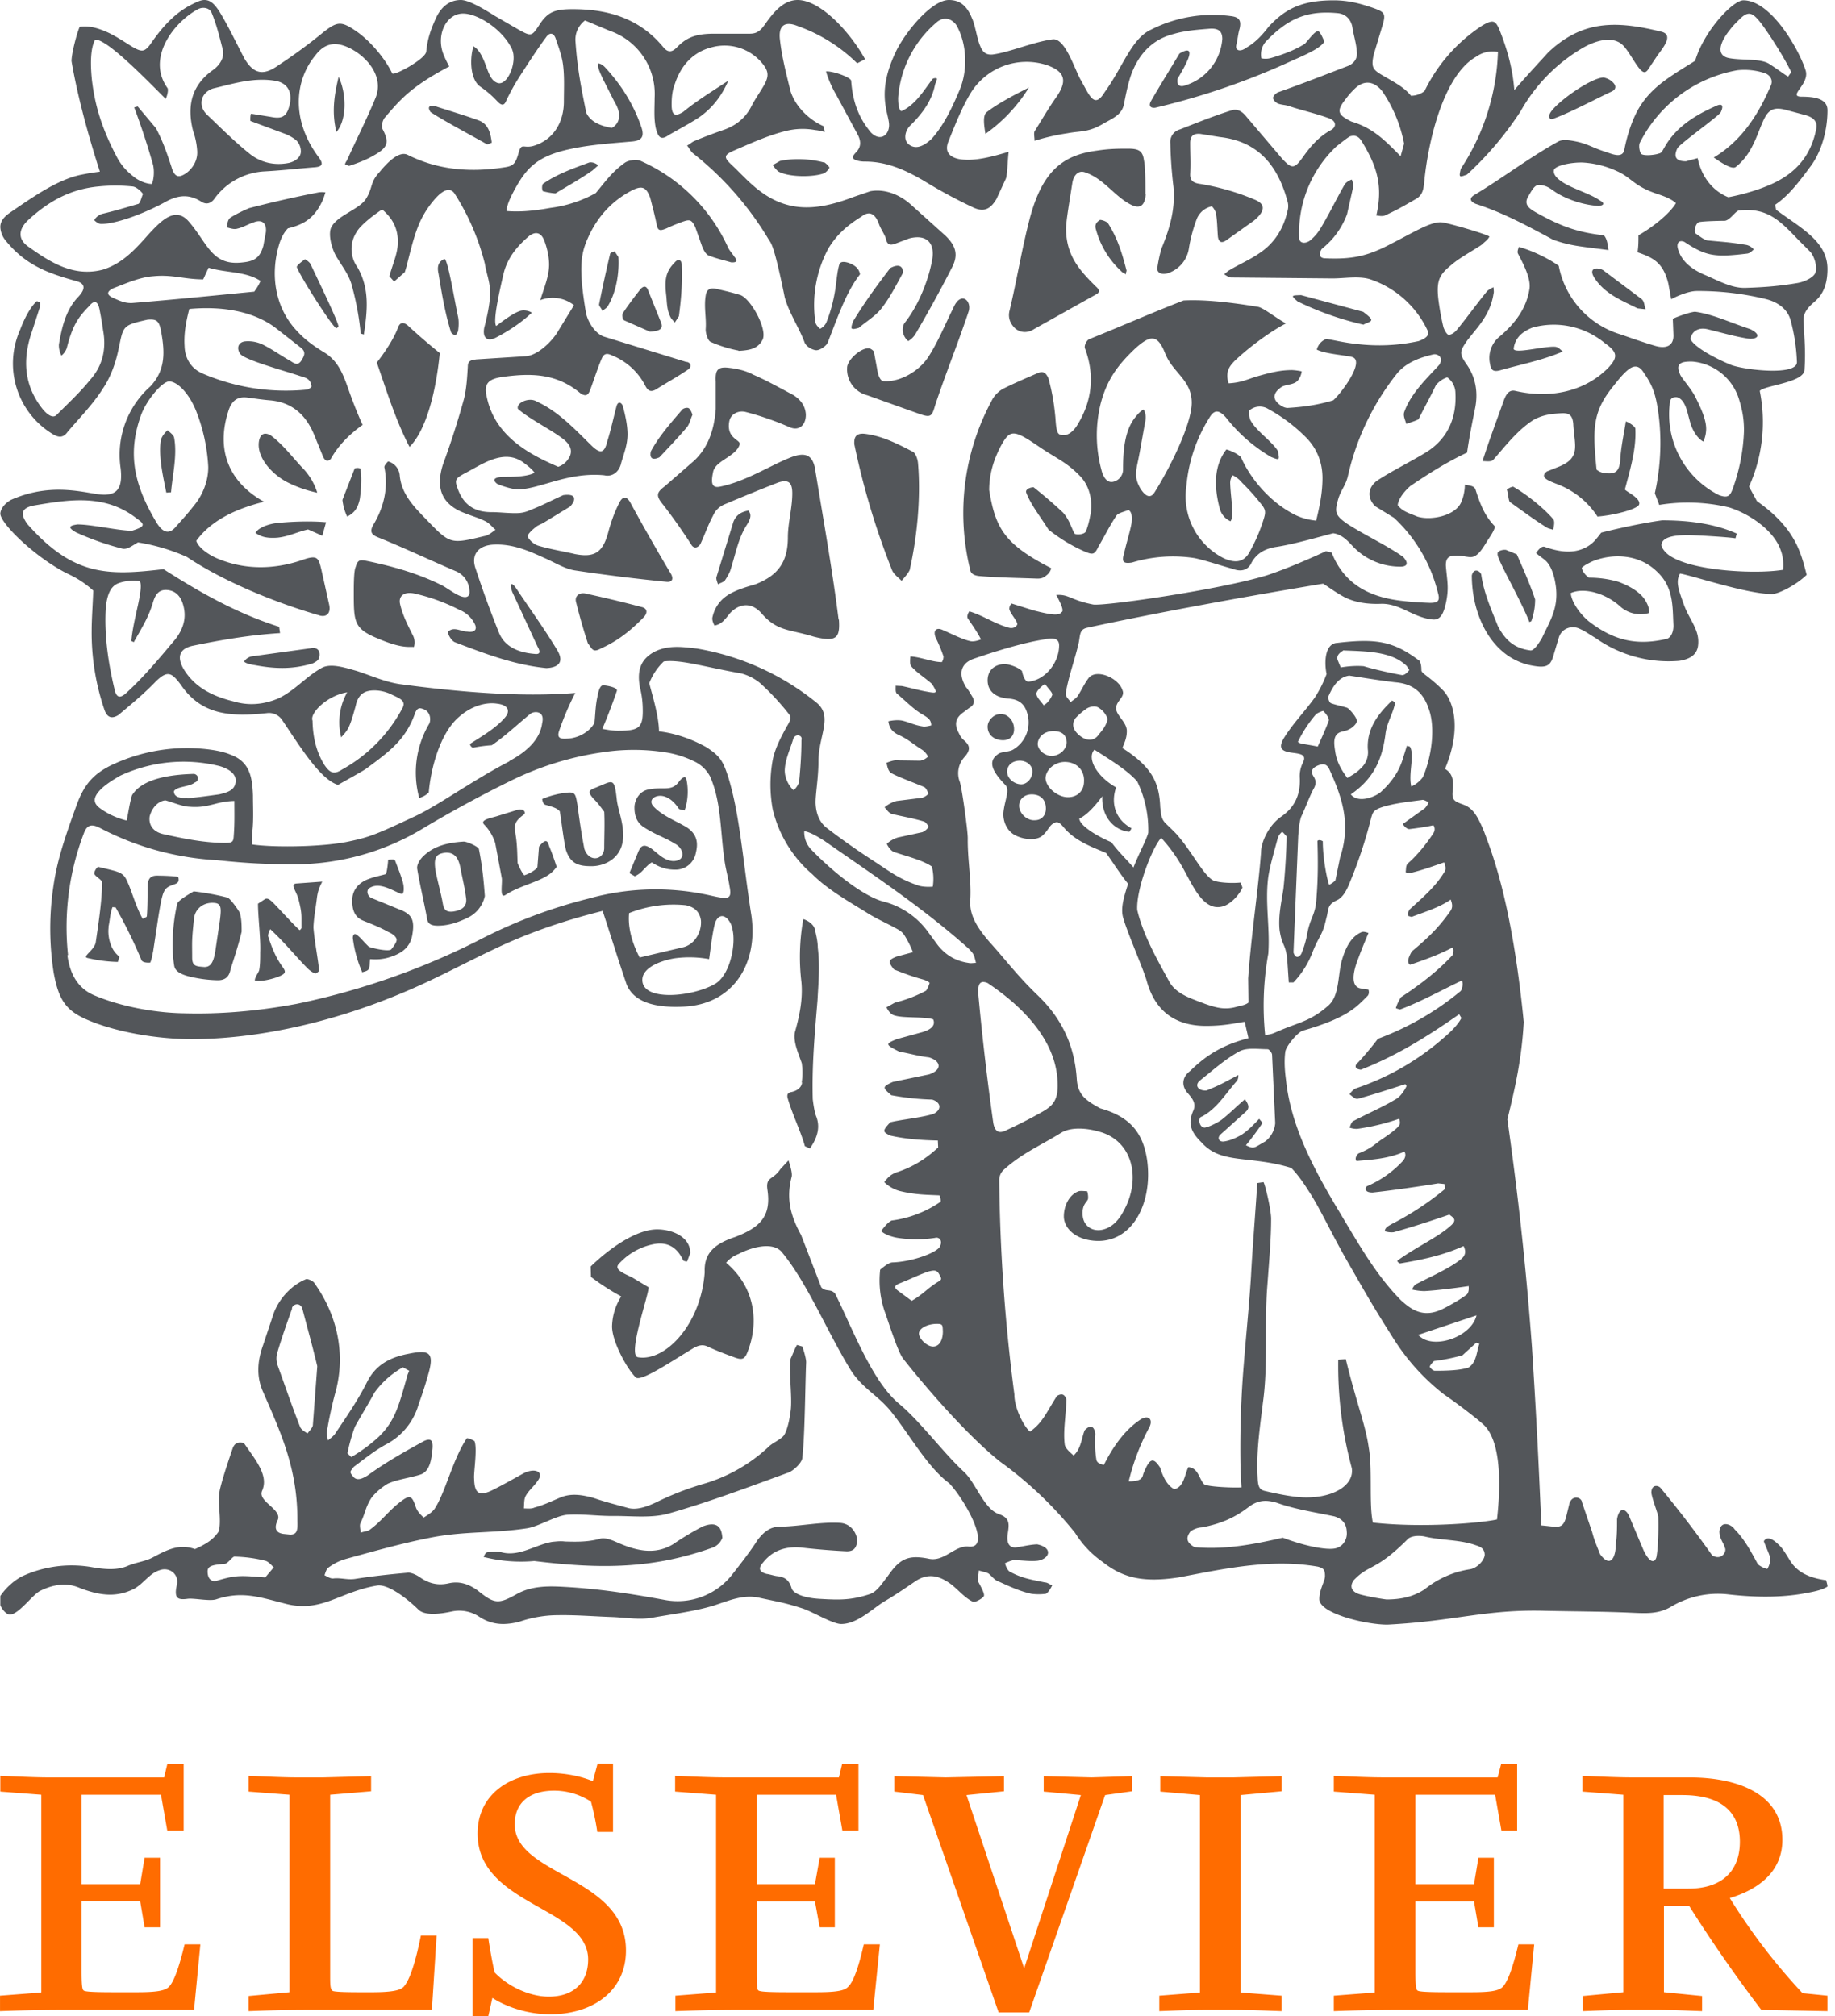<svg width="91" height="100" fill="none" xmlns="http://www.w3.org/2000/svg"><g clip-path="url(#a)"><path d="M25.262 37.744c.968-.515 1.53-1.14 1.624-1.875.157-.656-.437-.593-.578-.468-.546.437-1.25 1.109-1.921 1.562-.315.02-.628.062-.938.125-.078-.031-.171-.156-.125-.203.61-.39 1.281-.781 1.719-1.297.281-.328.156-.625-.39-.687-.61-.094-1.328.156-1.89.656-.954.812-1.407 2.609-1.5 3.75-.204.187-.266.187-.47.28a4.75 4.75 0 0 1 .5-3.702c.094-.234.032-.61-.312-.719-.203-.078-.297-.03-.39.188-.47 1.343-1.282 1.921-2.422 2.765-.11.094-1.14.656-1.406.812-.906-.28-1.922-1.968-2.78-3.233a.781.781 0 0 0-.75-.328c-1.875.203-3.266.062-4.266-1.407-.453-.609-.656-.718-1.218-.187-.625.656-1.25 1.156-1.875 1.687-.328.203-.562.14-.703-.281a11.826 11.826 0 0 1-.625-3.937c0-.562.063-1.406.078-1.953a4.81 4.81 0 0 0-1.187-.796c-1.578-.75-3.406-2.5-3.421-3.016 0-.125.093-.437.53-.687 2.297-1.015 4.078-.156 4.766-.266.578-.047.765-.468.671-1.296a4.53 4.53 0 0 1 1.469-4.062c.781-.828.719-1.75.531-2.765-.094-.469-.203-.594-.672-.547-1.25.281-1.187.312-1.421 1.406-.14.703-.39 1.422-.781 2-.5.796-1.172 1.468-1.766 2.171-.203.281-.437.281-.734.094a4.093 4.093 0 0 1-1.61-5.171c.204-.547.5-1.125.829-1.422l.156.063c0 .093 0 .218-.031.312l-.375 1.156c-.469 1.36-.39 2.64.515 3.796.297.375.563.485.72.313.577-.578 1.17-1.125 1.67-1.75.626-.703.797-1.562.626-2.453-.046-.34-.104-.678-.172-1.015-.094-.484-.297-.453-.531-.156-.563.562-.828 1.015-1.094 2.062a.813.813 0 0 1-.266.375 1.094 1.094 0 0 1-.125-.547c.157-.937.375-1.765.969-2.375.39-.421.297-.656-.078-.765-1.344-.375-2.5-.75-3.515-2a1.125 1.125 0 0 1-.281-.687c0-.266.14-.469.437-.688C1.64 9.764 2.828 8.92 4 8.671c.469-.094.719-.125.953-.157-.53-1.656-1.093-3.64-1.406-5.483 0-.375.266-1.406.407-1.703.265-.031.578-.031 1.046.14.547.188 1.047.532 1.547.844.484.281.625.281.937-.156.547-.797 1.172-1.5 2-1.922.281-.14.469-.234.656-.234.266 0 .469.156.734.562.453.735.844 1.578 1.25 2.344.469.797.969.843 1.687.328a26.042 26.042 0 0 0 2.25-1.656c.687-.531.875-.531 1.625-.016.672.469 1.406 1.328 1.765 2.078.078.14 1.64-.703 1.687-1.078.063-.672.25-1.156.5-1.703.328-.672.797-.859 1.219-.859.39 0 1.125.437 1.671.781l1.188.688c.625.343.656.343 1.03-.235.423-.656.782-.78 1.657-.78 1.718 0 3.28.436 4.468 1.858.219.281.422.313.687.047.485-.5.938-.687 1.844-.687h1.593c.36 0 .594.03.922-.438C38.353.61 38.853 0 39.556 0c1.125 0 2.594 1.578 3.344 2.937l-.391.203a7.998 7.998 0 0 0-2.937-1.843c-.687-.282-.984 0-.89.703.093.828.312 1.671.515 2.5.234.765.906 1.437 1.656 1.765l.047.28c-.125-.03-.281-.077-.469-.093a3.421 3.421 0 0 0-1.468.047c-.938.234-1.797.64-2.64 1-.422.203-.422.312-.063.656.469.437.906.937 1.437 1.328 1.516 1.14 3.015.906 4.687.265l.781-.265c.703-.125 1.453.156 2.031.687l1.687 1.516c.531.515.656.968.313 1.609a64.31 64.31 0 0 1-1.766 3.218c-.09.169-.225.31-.39.406-.203-.156-.39-.547-.188-.89.75-.938 1.219-2.25 1.375-3.14.156-.875-.312-1.281-1.14-1.063l-.703.266c-.297.11-.407 0-.469-.313-.11-.265-.25-.437-.344-.718-.187-.469-.468-.625-.859-.313-.703.438-1.203.875-1.625 1.563a5.92 5.92 0 0 0-.656 3.64c.016.156.14.265.235.359a.673.673 0 0 0 .312-.312c.219-.547.36-1.094.453-1.688.047-.328.094-.921.203-1.218.078-.157.328-.094.469-.047.36.14.5.312.547.562-.703.89-1.14 2.219-1.61 3.406-.078.156-.374.36-.562.36-.219-.016-.516-.204-.578-.391-.281-.75-.781-1.484-.984-2.234-.516-2.547-.672-2.687-.781-2.844a15.654 15.654 0 0 0-3.781-4.311c-.125-.125-.188-.266-.281-.375.14-.063.25-.188.39-.235.485-.203.985-.39 1.484-.562.625-.234 1.063-.625 1.344-1.203.172-.328.406-.656.594-.984.265-.469.234-.719-.11-1.125a2.42 2.42 0 0 0-2.468-.766c-.953.235-1.547.922-1.843 1.828-.125.313-.157.672-.157 1.016 0 .515.157.625.578.359.703-.578 1.485-1.047 2.234-1.547-.343.797-.843 1.422-1.53 1.875-.47.297-.938.547-1.407.812-.39.282-.53.157-.656-.312-.11-.5-.062-1.015-.062-1.515a3.312 3.312 0 0 0-2.219-3.328l-1.234-.516a1.187 1.187 0 0 0-.469 1.078c.094 1.36.297 2.344.532 3.5.218.469.734.656 1.265.75.313-.156.562-.594.14-1.281l-.609-1.203c-.062-.156-.14-.297-.187-.469-.016-.062-.047-.172 0-.25.078.031.156.031.312.188.781.843 1.406 1.796 1.813 2.984.156.468.015.656-.438.703-1.031.093-2.078.156-3.078.374-1.64.344-2.187.938-2.78 2.031-.25.47-.375.766-.39 1.047.577.047 1.233.016 2.17-.156a6.218 6.218 0 0 0 2.25-.734c.438-.516.781-1.031 1.438-1.5.187-.14.624-.188.796-.094a8.593 8.593 0 0 1 4.296 4.218c.063.188.25.375.344.531.188.22.11.297-.156.282-.375-.11-.781-.204-1.125-.344-.14-.063-.25-.281-.312-.438l-.344-.968c-.188-.39-.281-.39-.672-.25-.203.078-.422.156-.75.312-.28.11-.422.157-.484-.156-.094-.469-.219-.937-.328-1.359-.188-.516-.39-.625-.89-.375-.938.484-1.625 1.203-2.094 2.14-.437.906-.61 1.531-.203 3.937.094.469.469 1.047.906 1.188l4.062 1.25c.203 0 .328.234.078.39-.5.344-1.047.64-1.562.968-.266.157-.406.079-.531-.156a3.187 3.187 0 0 0-1.672-1.53c-.266-.126-.406-.079-.515.202-.188.438-.391 1.078-.563 1.531-.094.235-.203.328-.469.157-1.156-.969-2.374-1.016-3.796-.828-.703.093-1.031.28-.86.984.391 1.953 2.094 2.859 3.547 3.484a.984.984 0 0 0 .5-.39c.219-.313.156-.626-.156-.907-.563-.484-1.75-1.047-2.344-1.578-.093-.312.579-.594.938-.36 1.062.485 1.875 1.36 2.718 2.188.438.422.64.375.781-.234.156-.47.313-1.188.453-1.719.078-.281.25-.187.313-.015.11.406.234.937.234 1.405 0 .5-.172.938-.312 1.407-.094.468-.453.718-.844.624-1.796-.171-3.156.672-4.265.703-.25 0-.781-.156-1.047-.28-.39-.313.188-.345.313-.345.468 0 1.172 0 1.547-.203-.11-.156-.313-.328-.485-.453-1-.812-2.125.047-2.984.485-.484.265-.515.328-.312.843.312.781.875 1.078 1.64 1.078.438 0 .86.063 1.313.047.216-.008.43-.061.624-.156.578-.219 1.094-.5 1.625-.734.656-.094.64.234.344.562l-1.328.812c-.14.079-.297.125-.39.22-.188.14-.422.374-.391.468a.99.99 0 0 0 .5.437c.625.188 1.25.282 1.843.422.969.188 1.375-.078 1.64-1.031.141-.531.313-1.031.563-1.515.156-.313.344-.344.531-.032a101.594 101.594 0 0 0 2.047 3.593c.125.266 0 .391-.25.36a89.65 89.65 0 0 1-4.53-.563c-.516-.078-1.016-.406-1.532-.625-.781-.359-1.562-.687-2.453-.656-.765.016-1.203.47-.937 1.203a51.772 51.772 0 0 0 1.156 3.172c.297.718 1 .984 1.766 1.046.359.047.234-.203.14-.375l-1.25-2.702c-.156-.453-.031-.516.219-.14.687 1.03 1.406 2.015 2.03 3.061.376.656-.093.844-.561.86-1.578-.157-3.016-.704-4.531-1.282-.156-.062-.375-.39-.328-.53.281-.266.625 0 .937 0 .36.062.516-.095.375-.376a1.437 1.437 0 0 0-.765-.703 9.322 9.322 0 0 0-2.25-.812c-.469-.094-.781.11-.687.531.125.547.375 1.031.656 1.594a.78.78 0 0 1 .031.53c-.281-.015-.625.079-1.797-.421-1.171-.484-1.187-.813-1.187-2.25 0-.312 0-.922.063-1.203.125-.39.156-.468.515-.406 1.219.25 2.453.578 3.656 1.156.36.156.703.469 1.078.61.312.109.468 0 .422-.313a1.094 1.094 0 0 0-.688-.937c-1.28-.547-2.562-1.156-3.843-1.672-.312-.125-.422-.265-.25-.594.516-.843.781-1.827.563-2.89 0-.078.093-.187.187-.281a.782.782 0 0 1 .578.719c.094.906.703 1.53 1.297 2.14 1.203 1.25 1.203 1.25 2.89.844.219-.032.375-.188.562-.313-.156-.125-.312-.344-.53-.437-.313-.157-.657-.25-1-.39-1.126-.423-1.454-1.22-1.079-2.407a40.633 40.633 0 0 0 1.047-3.265c.125-.515.156-1.062.188-1.609 0-.312.234-.312.421-.344l2.453-.156c.625-.047 1.328-.781 1.578-1.203l.812-1.328a1.703 1.703 0 0 0-1.671-.25c.187-.609.437-1.187.437-1.765 0-.375-.094-.828-.25-1.219-.156-.375-.422-.437-.734-.203-.594.5-1.094 1.094-1.281 1.906-.188.813-.531 2.297-.36 2.562.375-.28.875-.656 1.203-.75.157-.046.422-.015.563.094-.547.516-1.203.938-1.812 1.25-.453.203-.625-.063-.547-.5.531-2.03.203-2.187.031-3.187a11.714 11.714 0 0 0-1.515-3.5c-.219-.28-.563-.187-1.031.376-.75.906-.938 1.671-1.328 3.233l-.094.313-.531.469-.235-.266c.204-.719.422-1.14.422-1.719 0-.702-.312-1.202-.78-1.593-.579.375-1.11.844-1.25 1.094a1.546 1.546 0 0 0 .03 1.78c.594 1.047.5 2.094.313 3.328l-.156-.047a13.874 13.874 0 0 0-.438-2.374c-.125-.5-.453-.922-.718-1.36-.266-.39-.5-1.234-.281-1.577.312-.547 1.296-.828 1.671-1.328.39-.594.203-.844.703-1.375.297-.36.938-1.094 1.406-.844 1.406.703 2.906.86 4.484.656.672-.093.812-.078 1-.75.156-.562.234-.187.797-.374.953-.313 1.452-1.172 1.452-2.188 0-.562.032-1.14-.03-1.718-.048-.5-.235-.984-.391-1.437-.125-.297-.328-.235-.47-.016-.39.516-1.046 1.531-1.405 2.094-.203.328-.375.656-.547 1-.094.265-.219.327-.453.077a5.09 5.09 0 0 0-.828-.718c-.515-.328-.562-1.36-.36-2.015.22.124.376.374.516.703.188.437.282.937.625 1.093.453.234.906-.703.844-1.343 0-.079-.047-.313-.157-.47-.5-.89-1.64-1.608-2.343-1.608-.812 0-1.328 1-1 1.953.094.25.188.437.313.671-1.922 1.016-2.437 1.656-3.203 2.547-.094.11-.187.422-.094.578.36.687.22.922-.515 1.328-.328.187-.781.36-1.125.468-.047.032-.14-.046-.234-.062a.469.469 0 0 1 .093-.187c.47-1.047.985-2.047 1.422-3.11.469-1.14-.562-2.202-1.484-2.561-.61-.235-1.094-.094-1.5.453-1.015 1.218-1.234 3.202.188 5.077.218.312.156.437-.203.469-.813.062-1.625.156-2.469.203a3.281 3.281 0 0 0-2.5 1.328c-.187.28-.437.343-.702.156-.641-.39-1.188-.297-1.86.093-1.093.579-2.374 1.032-3.077 1.032-.11 0-.25-.094-.344-.188a.697.697 0 0 1 .39-.312c.672-.157 1.22-.328 1.813-.5.11-.11.156-.375.219-.485-.11-.156-.344-.359-.516-.374a8.248 8.248 0 0 0-1.703 0c-1.484.14-2.577.827-3.515 1.702-.437.438-.469.89 0 1.25 1.094.781 2.265 1.563 3.75 1.172 1.03-.328 1.671-1.094 2.343-1.844.562-.593 1.25-1.296 1.906-.546.953 1.093 1.14 2.234 2.703 2.03.593-.062.843-.265 1-.827l.124-.672c.047-.438-.187-.656-.609-.484-.281.093-.531.25-.812.312-.156.047-.328-.016-.516-.063.016-.156.047-.374.157-.468.28-.188.624-.344.937-.485a57.002 57.002 0 0 1 3.437-.78 1 1 0 0 1 .36 0l-.11.327c-.422.97-.985 1.266-1.75 1.453-.094.094-.281.313-.422.75-.484 1.563-.203 3.187.844 4.312.375.422.843.766 1.328 1.062.812.47 1.03 1.25 1.328 2.078.187.516.39 1.031.625 1.547-.657.469-1.203 1.015-1.578 1.687-.157.156-.282.094-.375-.094l-.453-1.109c-.407-.984-1.094-1.609-2.188-1.703-.39-.031-.78-.094-1.155-.14-.454-.047-.75.156-.907.671-.609 1.875-.03 3.5 1.766 4.5-1.438.36-2.625.937-3.36 1.937.079.281.516.656 1.079.89 1.406.579 2.843.516 4.171.063.781-.281.812-.094.953.469l.39 1.75c.094.421-.14.655-.53.515-2.14-.625-4.687-1.656-6.53-2.89a9.69 9.69 0 0 0-2.422-.719c-.282.156-.516.36-.766.313a13.704 13.704 0 0 1-2.312-.813c-.375-.219-.39-.328.078-.39.719 0 2.031.312 2.703.312.656-.203.656-.312.25-.594-1.578-1.25-3.359-.953-5.124-.656-.625.125-.672.422-.313.922 2.281 2.578 3.968 2.562 6.75 2.234 1.811 1.156 3.623 2.187 5.733 2.859l.046.312c-1.515.094-2.937.344-4.311.625-.688.14-.828.563-.453 1.188.562.906 1.452 1.328 2.468 1.577.734.22 1.468.157 2.187-.14.844-.39 1.39-1.094 2.187-1.531.469-.25 1.25.031 1.719.156.718.234 1.406.547 2.14.656 2.906.39 6 .656 8.702.438a13.953 13.953 0 0 0-.781 1.828c-.14.374-.016.468.375.437.562-.016 1.124-.344 1.359-.781.047-.438.047-.828.14-1.266.047-.234.11-.562.266-.593.11-.016.781.093.703.28a27.274 27.274 0 0 1-.719 1.876c.25.046.516.093.781.093 1.094 0 1.266-.156 1.219-1.25a4.524 4.524 0 0 0-.14-.921c-.141-.813.03-1.375.734-1.75.687-.344 1.406-.234 2.093-.156a12.81 12.81 0 0 1 5.921 2.671c.86.688.11 1.64.11 2.937 0 .813-.157 1.656-.141 2.078.031.672.312 1.031.562 1.219.75.578 1.578 1.156 2.375 1.671.812.532 1.218.86 2.187 1.188.219.062.5.062.687.047a2.5 2.5 0 0 0-.047-1c-.468-.313-1.124-.469-1.874-.719-.14-.047-.281-.234-.36-.406.157-.144.344-.251.547-.313l1.219-.265a.716.716 0 0 0 .312-.266c-.062-.11-.156-.25-.25-.265-.5-.157-1.156-.266-1.578-.375-.156-.047-.234-.188-.359-.328.172-.147.375-.254.594-.313l1.25-.156a.656.656 0 0 0 .328-.203c-.047-.125-.11-.281-.203-.328-.266-.125-1.547-.594-1.688-.734-.109-.11-.14-.266-.187-.47.187-.077.422-.155.593-.124l1.047.015c.14 0 .313-.093.422-.203a.937.937 0 0 0-.281-.328c-.5-.312-.688-.53-1.25-.78-.266-.157-.39-.313-.437-.641.187-.047.468-.079.703-.032.375.094.578.22.984.282.11.03.312-.016.437-.047a.437.437 0 0 0-.11-.313c-.155-.156-.358-.234-.546-.375-.281-.187-.765-.656-1.047-.89-.093-.078-.046-.313-.062-.39l.312.015c.375.078.938.234 1.25.281.563.11.485.031.25-.375-.343-.312-.703-.515-1.03-.875-.095-.125-.063-.328-.048-.5.531.032 1.078.282 1.562.282.047-.094.079-.157.079-.282-.11-.32-.241-.633-.391-.937-.14-.36.047-.5.312-.39.375.156.969.468 1.375.562.157.047.36 0 .563-.078-.188-.375-.407-.672-.657-1.047-.046-.094 0-.234.079-.344.64.188 1.296.625 1.874.782.266.109.438 0 .5-.125.047-.157-.422-.625-.39-.813.015-.125.047-.156.109-.234l1.094.343c.796.204 1.25.282 1.374.094.157-.047-.015-.422-.25-.859.625-.047.704.25 1.813.469.422.11 6.28-.719 8.655-1.453.937-.313 2.03-.781 2.905-1.188l.282.063c.671 1.718 2.093 2.25 3.546 2.406.422.047.875.078 1.328.094.422 0 .515-.11.39-.532a7.5 7.5 0 0 0-2.171-3.687l-.938-.578c-.406-.421-.359-.906.079-1.25.75-.5 1.75-.984 2.5-1.452 1.093-.703 1.468-1.781 1.405-2.922a.969.969 0 0 0-.406-.765c-.22.074-.416.21-.562.39-.297.625-.594 1.14-.86 1.688-.203.109-.421.156-.609.234-.047-.188-.156-.375-.11-.563.329-.968 1.188-1.75 1.75-2.374.235-.39-.109-.547-.28-.516-.626.141-1.313.375-1.782.907a12.593 12.593 0 0 0-2.468 5.108c-.11.484-.313.656-.469 1.11-.203.687-.187.843.406 1.265.86.562 1.984 1.078 2.797 1.656.328.359.156.5-.188.484a3.234 3.234 0 0 1-2.343-1.047c-.312-.343-.578-.562-.937-.609-.844.219-2.016.562-2.89.687-.5.094-.891.297-1.157.766-.171.39-.53.469-.937.312-.625-.171-1.25-.39-1.875-.53a7.03 7.03 0 0 0-3.124.218c-.422.062-.516-.031-.39-.438.109-.515.28-1.015.374-1.515.016-.219.047-.547-.156-.656-.203.094-.5.14-.594.281-.328.484-.578 1-.89 1.531-.203.422-.281.422-.719.235a7.967 7.967 0 0 1-1.765-1.078c-.422-.672-.875-1.235-1.094-1.813-.078-.156.156-.28.36-.28a22.55 22.55 0 0 1 1.453 1.249c.28.312.375.625.562 1.031.047.094.5.078.578-.094.062-.156.14-.39.203-.718.156-.625.047-1.485-.516-2.047-.687-.703-1.156-.843-2.108-1.5-1.188-.812-1.36-.765-1.797.032-.344.656-.578 1.374-.578 2.187.312 1.906.765 2.687 3.078 3.874a.641.641 0 0 1-.188.313c-.156.125-.234.203-.5.203-.812-.032-1.953-.047-2.843-.125-.25-.016-.406-.094-.469-.235a11.717 11.717 0 0 1 1.031-8.436c.122-.255.318-.467.563-.61.484-.25 1.25-.577 1.718-.78.281-.125.422-.032.547.25.203.75.281 1.28.344 1.921.03.39.046.781.203.86.375.156.703-.157.89-.47.703-1.14.89-2.42.375-3.795-.047-.125.063-.375.203-.453 1.594-.641 3.078-1.297 4.687-1.922.906-.047 2.062.047 3.671.312.266.032.828.5 1.406.828-.734.375-1.812 1.156-2.562 1.875-.203.219-.469.5-.281 1.094.625-.032.937-.203 1.406-.344.719-.203 1.172-.313 1.75-.313.157.01.314.03.468.063a.86.86 0 0 1-.218.484c-.203.188-.532.157-.766.282-.234.156-.468.39-.312.671.11.188.422.406.64.375.75-.047 1.438-.14 2.219-.375.343-.28 1.656-2 .906-2.156-.422-.093-1.328-.156-1.719-.359a.78.78 0 0 1 .469-.531c.406.062.875.187 1.5.25a9.216 9.216 0 0 0 3.077-.14c.422-.157.563-.313.422-.579a4.843 4.843 0 0 0-2.859-2.5c-.562-.156-1.25-.03-1.828-.03l-5.03-.047c-.11 0-.234-.094-.344-.157.094-.078.188-.172.281-.218.47-.282 1.016-.516 1.485-.844.718-.484 1.171-1.187 1.374-2.078a.86.86 0 0 0 0-.484c-.468-1.719-1.406-2.968-3.358-3.187l-.97-.156c-.358-.032-.499.125-.499.453 0 .609.031.937 0 1.562 0 .312.156.422.516.469.911.152 1.803.409 2.655.765.516.203.625.516 0 1.047l-1.406 1c-.25.156-.359.03-.39-.203-.031-.375-.031-.782-.094-1.14a.781.781 0 0 0-.203-.36 1.03 1.03 0 0 0-.75.625c-.187.5-.312.968-.39 1.453a1.531 1.531 0 0 1-1.078 1.25c-.282.078-.532-.032-.485-.297.047-.313.11-.625.203-.938.453-1.093.688-2.03.594-3.062a22.047 22.047 0 0 1-.156-2.156.643.643 0 0 1 .469-.687c.843-.328 1.64-.656 2.53-.937.297-.11.547.015.782.312l1.78 2.093c.47.5.594.485 1-.078.375-.53.781-1.015 1.375-1.343.313-.156.313-.453-.047-.594-.672-.25-1.343-.39-2.046-.625-.157-.047-.328-.047-.5-.11-.11-.046-.25-.187-.25-.28 0-.094.14-.235.25-.282 1.28-.453 2.343-.874 3.484-1.312.312-.14.468-.39.421-.719-.03-.421-.156-.78-.218-1.187-.063-.375-.313-.656-.703-.703-1.563-.156-2.5.281-3.562 1.375a.968.968 0 0 0-.25.86.994.994 0 0 0 .484-.016c.75-.22 1.25-.438 1.672-.703.28-.313.5-.625.656-.625.094 0 .265.39.312.53-.156.188-.312.376-1.546.907a35.666 35.666 0 0 1-6.843 2.359c-.313.031-.297-.172-.219-.313.438-.765.938-1.562 1.422-2.374.468-.281.593-.156.422.281-.14.328-.313.625-.516.969-.047.312.094.39.281.359a2.625 2.625 0 0 0 1.938-2.328c0-.39-.188-.531-.594-.515-.594.047-1.25.093-1.828.265-1.094.281-1.75 1.047-2.109 2.047-.156.468-.25.937-.344 1.421-.093.516-.53.703-.984.953-.765.47-1.156.375-1.812.5a10.78 10.78 0 0 0-1.64.375c0-.187-.047-.359 0-.468.374-.594.703-1.172 1.093-1.719.547-.797.406-1.25-.469-1.562a3.25 3.25 0 0 0-3.749 1.312c-.469.75-.812 1.64-1.14 2.453-.204.484 0 .781.515.89.797.141 1.75-.156 2.468-.359-.046.234-.062 1.14-.14 1.328l-.469 1.015c-.297.5-.625.672-1.172.407-.841-.396-1.66-.84-2.452-1.328-.938-.547-1.844-.938-2.89-.938-.105.002-.21-.009-.313-.03-.344-.079-.36-.188-.156-.407.265-.266.281-.531.125-.86l-1.078-1.999a5.466 5.466 0 0 1-.516-1.172c.266-.047 1.25.282 1.25.469.078 1.094.406 1.875.984 2.562.438.438.844.156.89-.281.079-.578-.702-1.515.313-3.671C44.837 1.656 46.18 0 47.055 0c.469 0 .86.203 1.14.89.157.313.266 1.063.407 1.375.125.313.281.469.625.438.843-.11 2.015-.625 2.968-.75.61-.094 1.078 1.421 1.375 1.968.468.813.687 1.516 1.218.64.906-1.249 1.328-2.655 2.297-3.092a6.765 6.765 0 0 1 3.937-.672c.422.047.547.203.453.625-.078.25-.094.515-.157.78-.093.298.172.407.5.157.454-.266.782-.625 1.094-1.031C63.724.453 64.537.016 66.13.016c.75 0 1.328.156 2 .39.516.188.594.266.453.781l-.453 1.5c-.156.687-.047.781.562 1.125.532.312.953.531 1.281.937.244 0 .48-.083.672-.234a8.076 8.076 0 0 1 2.89-3.265c.5-.281.625-.25.828.234.422 1.062.656 1.984.735 2.984.562-.656 1.218-1.36 1.687-1.875C78.472 1 80.144 1.015 82.409 1.578c.562.156.125.719-.203 1.156l-.438.656c-.14.234-.25.25-.437.047-.281-.328-.562-.906-.844-1.187-.515-.516-1.421-.22-2.046.156a8.39 8.39 0 0 0-3.03 3.109 16.406 16.406 0 0 1-2.657 3.14c-.406.156-.406.14-.312-.281a11.17 11.17 0 0 0 1.843-5.796 1.391 1.391 0 0 0-1.078.234c-1.562.875-2.343 3.984-2.562 6.062-.047.437-.047.78-.437 1-.656.374-.906.53-1.563.827-.156.032-.25 0-.39-.015.312-1.375.094-2.344-.703-3.64-.14-.25-.313-.375-.61-.281-.156.093-.312.218-.671.5a5.89 5.89 0 0 0-1.844 4.514c0 .313.313.313.532.157.28-.235.421-.422.593-.719.39-.656.719-1.344 1.094-2 .062-.156.25-.265.39-.312a.709.709 0 0 1 .047.469l-.281 1.25a3.904 3.904 0 0 1-1.25 1.718c-.11.156-.187.437.125.468 1.344.063 2.125-.093 3.281-.703 1.219-.624 2.03-1.14 2.562-1.077.36.046 2.187.578 2.343.703-.093.187-.234.25-.343.374-.188.157-1.078.641-1.469.97-.625.515-.843.749-.718 1.796.062.468.14.906.25 1.359.046.14.156.344.25.375.156 0 .312-.125.406-.235.515-.624 1-1.312 1.515-1.937.094-.078.2-.141.313-.187 0 .125.03.234 0 .312-.11.766-.5 1.344-.97 1.906l-.311.39c-.407.579-.438.672-.032 1.25.469.688.547 1.453.39 2.188-.109.546-.28 1.359-.39 2.156-.984.453-1.984 1.093-2.812 1.656-.531.468-.625.843-.625.953.25.312.485.359.969.562.687.219 1.968-.047 2.203-.781.078-.172.156-.5.156-.797.25.047.469.047.531.25.25.781.469 1.312.969 1.828-.063.203-.157.36-.375.687-.297.485-.547.906-.969.813-.156-.016-.328-.063-.515-.063-.313 0-.625 0-.579.563.063.718.157 1.046 0 1.78-.093.407-.218.844-.624.829-.985-.079-1.625-.797-2.578-.782-.813.032-1.375-.109-1.797-.312-.5-.266-.859-.547-1.093-.687-3.953.656-8.311 1.452-11.702 2.187-.359.078-.343.312-.406.687-.187.86-.515 1.703-.656 2.562-.031.14.156.313.25.438.094-.094.234-.157.328-.282.203-.296.344-.64.578-.937.406-.437 1.469.031 1.656.625.156.36-.343.531-.312.937.031.344.53.657.53 1.094 0 .39-.155.64-.218.844 1.469.937 1.828 1.718 1.875 2.937.047.375.047.562.25.78.203.204.531.5.672.688.687.797 1.312 2.062 1.78 2.187.235.078.829.125 1.282.078l.093.25c-.156.36-.562.797-.937.922-1.078.344-1.61-1.265-2.187-2.187a7.814 7.814 0 0 0-.906-1.203c-.469.516-1.25 2.593-1.188 3.578.313 1.328 1.094 2.64 1.61 3.593.359.593 1.062.797 1.75 1.062.577.203 1 .313 1.593.14.312-.077.422-.093.562-.202l-.015-1.203c.156-2.188.5-4.375.64-6.25 0-.5.375-1.343 1.016-1.78.671-.469.937-1.094.906-1.89-.02-.27.034-.54.156-.782.219-.437-.203-.437-.625-.5-.469-.078-.578-.25-.344-.672.438-.734 1.063-1.359 1.563-2.062a6 6 0 0 0 .578-1.156c-.125-.609-.079-1.515.53-1.546 1.985-.235 2.813-.063 4.078.89.078.125.094.313.094.469 0 .156.36.281 1.031.953.516.484 1.016 1.843.14 3.937.438.265.422.671.376 1.14-.032.406.093.469.468.61.469.156.719.437 1.11 1.405.343.938 1.359 3.39 1.952 9.405-.11 1.89-.437 3.281-.812 4.828.406 2.89.86 6.436 1.218 11.295.297 4.593.375 6.952.47 8.842.812.063 1.062.234 1.233-.453l.157-.64c.156-.454.609-.297.625-.047l.5 1.468c.109.422.234.688.39 1.094.547.75.781.094.781-.453.063-.469.063-.86.063-1.281.093-.547.374-.578.578-.204l.718 1.703c.266.594.547.75.656.39.094-.483.11-1.343.094-2.03-.11-.39-.281-.812-.344-1.156 0-.469.375-.375.47-.234a54.531 54.531 0 0 1 2.546 3.327c.468.281.75-.203.624-.39-.03-.188-.265-.422-.265-.797.062-.594.625-.328.75-.11.515.516.859 1.188 1.156 1.735.135.115.296.195.468.234a.899.899 0 0 0 .141-.547c-.031-.187-.25-.625-.312-.828.218-.36.656.094.796.234.157.157.313.422.516.75.281.438.75.813 1.78.953.017.094.063.22.063.313-.14.094-.375.203-1 .312-1.077.219-2.42.25-3.905.078a4.531 4.531 0 0 0-2.875.625c-.624.36-1.25.313-1.984.281-1.406-.062-2.812-.062-4.249-.093-2.968-.078-4.452.515-7.811.687-1.094 0-3.375-.562-3.375-1.265 0-.485.281-.89.281-1.14 0-.313-.062-.391-.343-.47-2.39-.421-4.75.126-6.921.532-1.844.281-2.812-.016-3.78-.781a4.89 4.89 0 0 1-1.344-1.422 19.093 19.093 0 0 0-3.734-3.546c-1.562-1.25-3.546-3.515-4.78-5.078-.282-.328-.766-1.921-.938-2.374a4.78 4.78 0 0 1-.219-2.063c.188-.156.422-.343.594-.359 1.047-.031 2.343-.53 2.39-.843.11-.235-.062-.438-.265-.375a6.08 6.08 0 0 1-1.844 0c-.312-.047-.687-.188-.828-.344.188-.234.313-.406.516-.516a5.483 5.483 0 0 0 2.437-.937.593.593 0 0 0-.063-.312c-.687-.032-1.218-.032-1.984-.22a1.765 1.765 0 0 1-.75-.436c.204-.266.313-.36.563-.47.875-.28 1.515-.702 2.109-1.249l-.016-.344c-.703-.015-1.562-.062-2.374-.25-.36-.187-.39-.218.015-.656.563-.14 1.594-.234 2.156-.422.422-.218.344-.578-.078-.703a12.813 12.813 0 0 1-2.03-.218c-.423-.375-.47-.407.077-.657l1.797-.374c.687-.235.578-.672 0-.844-.547-.063-.922-.188-1.469-.281-.718-.36-.703-.39-.125-.625l1.14-.313c.313-.078.626-.203.688-.437a.344.344 0 0 0-.031-.234c-.484-.141-1.468-.047-1.906-.188-.156-.031-.312-.203-.406-.406l.422-.234a6.5 6.5 0 0 0 1.546-.594c.078-.12.136-.252.172-.39-.094-.07-.2-.123-.312-.157-.563-.156-.89-.281-1.453-.5-.313-.39-.297-.468.125-.64l.812-.219a5.195 5.195 0 0 0-.406-.812.811.811 0 0 0-.281-.282c-.469-.28-1.14-.562-1.64-.89-.938-.578-1.922-1.14-2.657-1.875a6.092 6.092 0 0 1-1.968-3.218 6.74 6.74 0 0 1-.016-2.375c.094-.593.422-1.218.735-1.78.125-.204.218-.391.094-.563a12.314 12.314 0 0 0-1.453-1.562 2.47 2.47 0 0 0-.922-.469c-1.86-.328-3-.703-3.843-.594-.316.302-.562.67-.719 1.078.156.625.469 1.594.484 2.39.688.079 1.5.313 2.344.782.671.437.828.671 1.093 1.5.578 1.874.735 4.264 1.14 6.826.36 2.438-.921 4.453-3.39 4.547-1.343.062-2.436-.203-2.796-1.11-.437-1.28-.765-2.358-1.187-3.64-1.75.438-3.593 1.032-5.468 1.938-1.64.78-2.984 1.53-4.718 2.234-3.296 1.359-6.936 2.187-10.202 2.187-1.718 0-3.64-.344-4.967-.875-1.188-.469-1.61-.953-1.875-2.453a14.232 14.232 0 0 1-.063-3.843c.157-1.25.36-2.125 1.219-4.468.375-1.031.86-1.515 1.656-1.922a8.748 8.748 0 0 1 4.312-.859c.515.032 1.187.11 1.656.313.937.343 1.078 1.093 1.109 2.03 0 .547.031 1.094-.016 1.641-.047.437-.031.61-.031.781 1.187.172 3.671.11 4.843-.156.969-.203 1.36-.36 3.124-1.188 1.22-.546 2.875-1.78 4.797-2.78v-.016Zm37.4 20.888c.11.234.375 1.406.375 1.812 0 .953-.078 1.828-.187 3.312-.157 1.937.046 3.905-.22 5.811-.108.938-.343 2.39-.265 3.672.016.515.094.656.39.718.938.219 1.563.313 2.032.313 1.437 0 2.374-.656 2.25-1.453a19.525 19.525 0 0 1-.672-5.374l.375-.032c.53 2.188.984 3.266 1.14 4.406.188 1.031 0 2.796.203 3.702 2.406.266 5.28.032 6.155-.156.22-1.968.157-3.984-.703-4.733-.359-.328-1.437-1.14-1.906-1.453a10.766 10.766 0 0 1-2.562-2.844c-1.03-1.624-1.312-2.14-2.218-3.718-.844-1.468-1.406-2.734-1.984-3.593-.36-.578-.672-.937-.828-1.094-.75-.234-1.375-.312-2.187-.406-1.016-.11-1.688-.218-2.266-.859-.5-.5-.703-.906-.406-1.578.157-.36-.047-.61-.312-.906-.297-.375-.219-.781.156-1.062.89-.875 1.718-1.313 2.89-1.625l-.187-.812c-.469.062-.985.203-1.922.203-1.296 0-2.468-.532-2.937-2.234-.172-.61-.937-2.328-1.156-3.094-.156-.468.016-1.046.234-1.718-.406-.5-.75-1.062-1.093-1.531-.703-.297-1.547-.594-2.11-1.281-.234-.281-.343-.297-.546-.156-.188.14-.234.343-.5.578-.25.218-.766.234-1.25.03-.468-.187-.703-.67-.687-1.14.047-.625.36-1.171.078-1.421-.484-.516-.937-1.094-.36-1.5.157-.14.516-.11.735-.219a1.562 1.562 0 0 0 .75-1.75c-.125-.515-.406-.75-.922-.796-.734-.047-1.062-.422-1.062-.906 0-.625.547-.89 1.046-.781.203.047.485.156.657.312.047.234.156.563.343.531.844-.093 1.5-.968 1.5-1.796 0-.282-.187-.422-.734-.297-1 .156-2.25.531-3.484.953-.687.234-.781.78-.406 1.406.125.14.218.312.312.468.156.25.094.438-.156.579l-.313.234c-.374.281-.421.593-.187 1.015a.953.953 0 0 0 .281.375c.282.25.282.469.016.781a1.187 1.187 0 0 0-.25 1.266c.11.36.39 2.39.39 2.78-.015 1.047.188 2.094.126 3.078-.047.719.312 1.344 1 2.125.75.828 1.296 1.578 2.311 2.562 1.203 1.14 1.86 2.5 1.969 4.171.047.781.422 1.063 1.172 1.469 1.578.437 2.124 1.328 2.312 2.53.312 2.14-.734 4.219-2.656 4.031-.984-.093-1.469-.687-1.469-1.203 0-.547.282-1.093.735-1.25.078-.03.359 0 .422 0 .036.111.052.228.046.344 0 .14-.187.219-.25.5-.047.188-.047.563.141.797.203.265.562.36.937.234.438-.14.735-.515.938-.906.89-1.609.437-3.515-1.266-3.937-.547-.156-1.328-.234-1.828.063-1.062.656-1.968 1.03-2.858 1.843a.687.687 0 0 0-.22.516c.035 3.553.285 7.1.75 10.623 0 .766.563 1.719.782 1.843.625-.453.78-.906 1.328-1.765.265-.156.39-.062.468.172-.015.797-.171 1.562-.078 2.25.047.203.282.39.438.53.375-.343.39-.858.547-1.249.421-.437.515.047.53.172-.03.515 0 .984.047 1.25.016.203.204.25.375.296.453-.906 1.032-1.718 1.766-2.218.437-.312.718-.047.468.39-.444.835-.78 1.722-1 2.64.148.006.295-.01.438-.046.094-.031.234-.063.281-.312.313-.782.485-.875.844-.313.156.531.39.906.703 1.063.469-.126.5-.688.687-1.094.5.031.532.578.781.844.172.14 1.594.187 1.86.156l-.047-.828a50.63 50.63 0 0 1 .109-4.624c.125-1.719.312-3.484.406-5 .063-1.25.219-3.155.313-4.64l.312-.046Zm23.403-31.933c-.375-.063-1.938-.156-2.36-.156-.343 0-1.28 0-1.312.484 0 .14.188.39.407.531 1.14.781 4.327.922 5.624.703.03-.312 0-.672-.11-.953-.312-.953-1.484-1.796-2.562-2.14a8.827 8.827 0 0 0-3.468-.125l-.219-.578c.375-1.687.328-3.25.094-4.484-.14-.687-.312-1.015-.687-1.562-.22-.313-.469-.297-.75-.063-.188.157-.375.36-.703.782-1.078 1.312-1.031 2.187-.844 4.155.125.094.266.188.625.188.344 0 .5-.157.547-.625.031-.656.187-1.344.281-1.953.156.047.438.234.469.344.062 1.015-.266 2.078-.516 3.03.063.11.813.438.703.75-.094.235-1.25.531-2.062.594a4.125 4.125 0 0 0-1.922-1.578c-.468-.187-.984-.344-.593-.656l.625-.25c1.093-.453.734-1.078.687-2.14-.047-.407-.203-.516-.578-.5-.547.031-.906.078-1.36.312-.812.5-1.436 1.328-2.03 2-.11.11-.344.062-.531.062.312-.984.718-2.062 1.03-2.937.11-.312.25-.625.594-.546 1.688.39 3.406.062 4.593-1.125.5-.531.5-.781-.14-1.234a3.967 3.967 0 0 0-3.593-.782c-.516.204-.86.5-.938 1.032-.047.312 1.516-.125 2.063-.079.156.016.265.157.374.235-1 .437-2.155.656-3.124.937-.312.078-.437 0-.484-.312a1.36 1.36 0 0 1 .484-1.375c.734-.625 1.312-1.36 1.468-2.343.094-.532-.343-1.328-.578-1.782-.03-.125.032-.218.047-.312.61.156 1.469.563 1.984.937a4.421 4.421 0 0 0 3.078 3.406c.547.188 1.11.39 1.703.563.531.156.937.015.906-.563l-.031-.781c.468-.203 1-.36 1.125-.344.89.125 1.796.563 2.718.86.625.312.312.53-.125.468-.687-.11-1.36-.312-2.015-.468-.422-.094-.766.093-.828.5.28.5 1.562 1.093 2.03 1.28.688.25 3.281.547 3.25-.156a9.157 9.157 0 0 0-.312-2.062c-.157-.578-.657-.906-1.203-1.047a14.061 14.061 0 0 0-3.469-.406c-.28 0-.78.156-1.25.406l-.14-.765c-.25-1.047-.75-1.297-1.53-1.562.046-.313.046-.516.046-.844.687-.39 1.531-1.047 1.859-1.594-.281-.265-.781-.406-1.047-.5-1.062-.374-1.171-.78-1.89-1.093a4.687 4.687 0 0 0-1.687-.422c-.531-.015-1.25.125-1.406.328-.078.14 0 .36.312.578.469.36 1.453.625 1.937.969.313.172.157.25-.047.281a4.828 4.828 0 0 1-1.906-.547c-.359-.187-.468-.343-.734-.437-.468-.156-.547-.031-.859.515-.234.391.047.594.375.782 1.125.625 1.953.984 3.374 1.14.157.156.188.422.235.734-1.406-.187-1.875-.203-2.75-.515-1.39-.75-2.5-1.344-3.843-1.781-.25-.11-.344-.266-.062-.438 1.406-.843 2.75-1.874 4.17-2.655.204-.11.532-.063.782-.016.687.125.922.344 1.61.547.405.156.796.265.874-.11.203-1.03.531-1.796.828-2.234.625-.953 1.515-1.453 2.687-2.187.437-1.484 1.875-3 2.39-3 1.406 0 2.812 2.547 3.094 3.5.187.687-.938 1.281-.188 1.281.656 0 1.265.11 1.265.672 0 .984-.28 1.984-.78 2.703-.532.718-1.094 1.5-1.813 1.984l.047.25c1.219.906 2.546 1.562 2.546 2.937 0 .734-.203 1.25-.624 1.609-.328.281-.594.562-.563.984.047.953.11 1.484.047 2.421-.047.625-1.953.75-2.218 1.032.323 1.6.137 3.26-.531 4.749l.39.718c1.937 1.36 2.187 2.594 2.468 3.656-.53.516-1.406.953-1.718.953-1.25 0-4.015-.937-4.562-1.015-.219.39-.094.75.188 1.53.25.704.718 1.188.718 1.844 0 .313-.047.813-.937.953a6.28 6.28 0 0 1-4.171-1.14c-.25-.14-.469-.313-.719-.422-.422-.234-.953-.063-1.094.422l-.28.937c-.157.516-.423.562-1.126.422-1.984-.422-2.905-2.562-2.905-4.453.093-.39.406-.234.468-.047.125.922.531 1.813.828 2.563.375.718.844 1.109 1.625 1.203.156 0 .375-.297.562-.625.422-.89.813-1.485.688-2.531-.047-.36-.156-.875-.422-1.203-.125-.156-.328-.266-.562-.469.109-.172.28-.36.421-.312.875.312 1.531.312 2.078.015.344-.187.5-.421.734-.718.75-.188 1.984-.469 3.016-.61 1.406 0 2.656.188 3.702.657l-.062.234ZM32.589 60.975c.75 0 1.656.375 1.64 1.187l-.156.406a.422.422 0 0 1-.188-.046c-.28-.61-.734-.953-1.468-.813a3.151 3.151 0 0 0-1.719.969c-.297.312.313.5.688.703l.78.468c0 .407-1.061 3.375-.53 3.469 1.343.234 3.124-1.61 3.312-4.218-.047-.938.484-1.407 1.515-1.75 1.219-.469 1.797-1.016 1.594-2.344-.094-.656.28-.468.64-1.015l.406-.438c.063.188.203.625.157.813-.282 1.078-.063 1.922.468 2.89l1 2.593c.234.25.453.047.687.313.86 1.734 1.828 4.327 3.14 5.436 1.078.891 2.219 2.453 3.234 3.39.594.532 1 1.86 1.75 2.11.531.187.516.468.438.953-.094.593.156.703.375.703.359-.047.703-.141 1.078-.157.812.172.624.719.03.813-.406.047-.796-.031-1.202-.031-.14.03-.281.093-.422.156.047.156.11.312.219.406.656.36 1.124.406 1.765.547.125 0 .219.094.36.14-.047.11-.188.36-.313.422a2.755 2.755 0 0 1-.719 0c-.578-.125-1.109-.375-1.656-.625-.187-.062-.312-.265-.484-.39-.14-.063-.313-.094-.469-.14 0 .187-.062.358-.047.515.125.25.391.687.282.78-.047.079-.422.313-.532.25-.468-.218-.843-.75-1.28-1-.563-.358-1.079-.358-1.61.017-.546.374-1.03.703-1.546 1-.64.421-1.328 1.093-2.094 1.093-.422 0-1.468-.64-1.937-.781-.875-.281-1.156-.313-2.093-.516-.782-.187-1.469.11-2.266.375-.968.297-2.03.422-3.077.61-.594.109-1.281 0-1.906-.032-.938-.031-1.844-.11-2.765-.094-.625 0-1.281.11-1.875.313a3.231 3.231 0 0 1-.828.125c-.422 0-.828-.11-1.219-.375a1.781 1.781 0 0 0-1.328-.25c-.437.094-1.296.25-1.656-.078-.437-.438-1.484-1.312-2.077-1.203-1.86.312-2.75 1.375-4.562.89-1.281-.328-2.125-.625-3.375-.218-.312.125-1.124-.063-1.453-.016-.468.063-.624-.031-.562-.5l.047-.25c.078-.484-.39-.843-.86-.671-.515.156-.812.687-1.296.937-.89.437-1.719.312-2.687-.063-.656-.28-1.328-.156-1.953.156-.406.22-1.062 1.172-1.5 1.172-.156 0-.39-.25-.468-.468v-.454c.267-.391.62-.717 1.03-.953a5.858 5.858 0 0 1 3.563-.468c.562.094 1.171.156 1.703-.063.421-.187.859-.218 1.25-.421.702-.375 1.312-.704 2.108-.422.578-.266.89-.453 1.188-.89.14-.704-.11-1.438.062-2.125.156-.625.422-1.406.625-2 .125-.313.344-.281.547-.25.562.828 1.25 1.61.906 2.375-.234.53.984.906.781 1.437-.203.406-.11.656.297.703l.312.031c.36 0 .375-.234.36-.687.015-2.562-.813-4.343-1.688-6.359-.359-.78-.296-1.562-.015-2.343l.531-1.594c.281-.75.906-1.406 1.61-1.687.093-.015.358.094.42.219 1.141 1.609 1.563 3.562 1 5.5a20.598 20.598 0 0 0-.39 1.811c-.031.156.016.313.047.469.11-.094.25-.188.344-.313.562-.843 1.14-1.671 1.593-2.577.438-.875 1.156-1.234 2.063-1.406.984-.203 1.265-.078 1.015.875a19.886 19.886 0 0 1-.516 1.624 3.235 3.235 0 0 1-1.656 2.016c-.562.312-1.078.734-1.562 1.093-.187.25-.234.235-.031.484.187.235.469.094.703-.046.922-.672 1.875-1.203 2.812-1.719.344-.156.453-.031.422.375-.047.469-.11 1.11-.578 1.281-.516.172-1.203.25-1.656.469-.296.179-.56.406-.781.672-.313.468-.313.78-.563 1.28-.047.11 0 .297.016.47.156-.063.312-.063.422-.126.609-.437.937-.937 1.546-1.406.469-.359.578-.312.766.266.062.187.203.344.39.515.188-.125.39-.234.532-.421.546-.813.89-2.437 1.609-3.515.125 0 .28.093.375.14.156.36-.047 1.594-.016 1.86.016.75.25.905.937.562.531-.266 1.016-.547 1.531-.828.563-.281 1.016-.063.688.375-.172.265-.438.468-.594.75-.094.156-.078.421-.094.624.157 0 .375.032.532-.046.421-.11.812-.297 1.218-.47.547-.25 1.11-.171 1.718 0 .579.204 1.172.345 1.719.5.453.11.953-.093 1.36-.28a14.504 14.504 0 0 1 2.468-.953 7.967 7.967 0 0 0 3.077-1.766c.203-.218.516-.328.75-.547.188-.156.344-.89.36-1.124.156-.625-.094-2.094.03-2.75.079-.156.204-.5.313-.672l.266.078c.078.235.187.594.187.782-.047 1.124-.062 3.624-.187 4.718 0 .25-.438.656-.688.75-1.968.718-3.952 1.468-5.936 2.03-.89.25-1.875.11-2.812.125-.75 0-1.485-.109-2.219-.062-.578.047-1.406.578-2 .672-1.624.25-3.03.14-4.64.437-1.483.281-2.905.688-4.327 1.078-.375.11-.578.219-.89.438-.11.093-.14.265-.188.374.156.079.313.188.469.157.36-.032.656.078 1.031.03.875-.14 1.75-.233 2.656-.312.187 0 .437.125.61.25.437.297.874.391 1.374.282.531-.125 1 .015 1.468.359.813.656 1.016.687 1.953.156.719-.39 1.516-.39 2.312-.344 1.781.094 3.437.36 5.047.657a3.437 3.437 0 0 0 3.311-1.281c.453-.578.89-1.14 1.25-1.703.297-.39.625-.657 1.094-.657 1-.015 2.03-.25 3.015-.187.562.047.828.563.828.89-.031.329-.156.532-.547.516a34.435 34.435 0 0 1-2.25-.187c-.78-.063-1.406.156-1.874.75-.25.28-.188.468.187.562.157.016.36.094.532.11.406.046.593.234.703.609.078.234.562.468 1.374.515 1.047.063 1.594.063 2.5-.234.375-.125.625-.563.89-.89.594-.86 1-1.079 2.063-.86.75.14 1.25-.656 1.921-.61 1.234.157-.156-2.327-.937-3.14-1.078-.796-1.937-2.374-2.875-3.546-.687-.859-1.515-1.187-2.109-2.234-1.14-1.89-2.078-4.202-3.343-5.718-.5-.515-1.578-.156-2.11.125-.242.09-.457.24-.624.438 1.531 1.297 1.593 3.093 1.062 4.421-.156.422-.312.406-.75.234a16.13 16.13 0 0 1-1.203-.484c-.265-.14-.5-.078-.78.094-1.157.703-2.578 1.656-2.813 1.421-.468-.468-1.218-1.874-1.171-2.593a2.885 2.885 0 0 1 .453-1.422 11.72 11.72 0 0 1-1.5-.968l-.016-.516c.969-.937 2.281-1.843 3.297-1.843ZM3.343 47.383c.125.922.516 1.672 1.406 2.015 1.281.532 2.969.844 4.406.86 1.703.047 3.562-.094 5.562-.469a36.248 36.248 0 0 0 8.998-3.14 24.899 24.899 0 0 1 5.468-2.078 12.374 12.374 0 0 1 6.046-.156c.89.203 1.078.203.953-.438-.063-.421-.188-.843-.25-1.28-.219-1.5-.156-2.906-.719-4.187a1.734 1.734 0 0 0-.828-.766 4.936 4.936 0 0 0-1.437-.437 10.156 10.156 0 0 0-3.03 0c-1.586.225-3.125.7-4.563 1.406a60.502 60.502 0 0 0-4.296 2.328 12.342 12.342 0 0 1-6.343 1.827c-1.484 0-2.468-.047-3.952-.203a14.123 14.123 0 0 1-5.827-1.609c-.406-.203-.625-.14-.781.281a13.076 13.076 0 0 0-.782 6.03l-.03.016Zm69.505 16.404c-.516.078-1.594.219-2.218.25a2.971 2.971 0 0 1-.61-.078c.094-.188.157-.25.266-.297.765-.39 1.578-.75 2.14-1.187.313-.235.25-.47.156-.672-1.046.469-2.03.672-3.14.86-.078 0-.125-.079-.156-.126.86-.64 2-1.156 2.625-1.718.421-.344.109-.438-.032-.578-.906.312-1.812.609-2.765.874a1.093 1.093 0 0 1-.437-.046c0-.188.187-.266.343-.36a14.58 14.58 0 0 0 2.656-1.75l-.047-.234-.312-.031c-.734.125-2.359.36-3.25.453-.437 0-.359-.25-.28-.312a5.22 5.22 0 0 0 1.765-1.235c.187-.203.156-.39.093-.484-.843.39-1.812.406-2.374.469-.11-.14.031-.313.094-.375.687-.266.828-.485 1.187-.719.234-.156.734-.5.843-.687.047-.063.032-.25-.015-.313-.675.234-1.37.402-2.078.5a1.049 1.049 0 0 1-.375-.062c.063-.157.094-.281.188-.328.968-.5 1.484-.703 2.171-1.125.203-.14.39-.438.469-.61l-.063-.093c-.78.25-1.578.515-2.39.734-.156-.031-.234-.125-.375-.234a.953.953 0 0 1 .281-.281 12.766 12.766 0 0 0 4.421-2.547c.375-.312.703-.672.844-.953l-.11-.187c-1.562 1.093-3.077 2.046-4.873 2.75-.36-.032-.282-.25-.157-.344.157-.157.625-.688 1-1.188a14.11 14.11 0 0 0 4.093-2.359c.094-.093.14-.36.078-.531-.796.36-2.015 1.047-3.077 1.437l-.203-.062c.046-.188.14-.36.25-.547.718-.469 1.75-1.203 2.562-2.093.03-.11.078-.25 0-.375-.672.359-1.422.625-2.11.859-.234-.156.047-.563.079-.656.984-.813 1.453-1.344 1.937-2.031.094-.156.094-.297 0-.547-.547.39-1.328.625-1.937.86l-.172-.048c-.031-.203 0-.156.062-.312.719-.656 1.328-1.172 1.766-1.922.047-.078.03-.28-.047-.421-.594.203-1.047.375-1.687.53a.5.5 0 0 1-.22-.046c.032-.203 0-.25.079-.406.437-.375.875-.89 1.281-1.5.11-.156.094-.313.016-.422-.313.078-.875.156-1.156.188-.125.03-.282-.11-.36-.25l1.094-.782a.937.937 0 0 0 .187-.296c-.14-.063-.25-.14-.343-.11-.47.063-.906.11-1.375.203-1.031.22-1.031.36-1.125.657a22.854 22.854 0 0 1-1.14 3.405c-.141.313-.313.61-.625.735-.438.218-.344.453-.469.874-.188.844-.313.782-.656 1.61a4.529 4.529 0 0 1-.969 1.562h-.234l-.078-1.172c-.094-.781-.25-.61-.375-1.406-.078-.703.094-1.453.187-2.062.078-.703.157-1.922.157-2.61-.063-.046-.125-.155-.22-.218a.657.657 0 0 0-.218.313c-.14.53-.39 1.374-.469 1.921-.171 1.281.094 2.515 0 3.812a14.53 14.53 0 0 0-.156 4.03c.422-.046.39-.093.984-.327.782-.313 1.344-.422 2.14-1.125.563-.485.47-1.437.672-2.219.266-.937.625-1.28 1-1.437.11-.031.219.016.328.047-.218.531-.343.812-.546 1.375-.188.484-.375 1.28.156 1.375l.39.062c.032.094.032.234-.047.313-.5.484-.906 1.062-3.202 1.718-.266.078-.844.781-.875 1.047-.047.359-.047.78.031 1.374.235 2.297 1.375 4.453 2.656 6.578 1.078 1.812 1.875 3.187 3.046 4.374.547.5 1.125.875 2.031.453.485-.234 1.094-.61 1.25-.75.078-.094.094-.25.078-.39l.016-.016ZM41.603 30.73c.062.906-.11 1.14-1.266.843-1.218-.375-1.78-.25-2.562-1.14-.468-.547-1.062-.547-1.562-.032-.234.282-.406.563-.781.625-.063-.125-.14-.296-.094-.437.125-.531.453-.937.953-1.187.36-.188.797-.313 1.172-.422 1.078-.422 1.609-1.063 1.609-2.328 0-.719.219-1.437.219-2.187 0-.531-.188-.703-.703-.531-.89.343-1.719.687-2.61 1.062-.312.125-.5.313-.624.594-.25.468-.406.937-.625 1.406-.203.265-.375.14-.438.031a28.47 28.47 0 0 0-1.374-1.953c-.39-.469-.39-.625.047-.953l1.453-1.265c.718-.672 1-1.563 1.078-2.562v-1.36c-.032-.593.093-.765.687-.687.422.047.843.156 1.187.344.656.281 1.313.656 1.969 1 .343.218.593.515.624.953.016.515-.312.843-.78.656a14.375 14.375 0 0 0-2.203-.766c-.375-.093-.75.11-.813.469-.156.86.578.906.516 1.14-.188.61-1.172.782-1.313 1.344-.109.515-.109.844.344.75 1.234-.25 2.437-1.016 3.39-1.406.813-.344 1.234-.219 1.344.687.437 2.656.843 4.937 1.14 7.312h.016Zm19.216-8.437c.234.063.53.204.718.375.453 1.047 1.422 2.219 2.64 2.844.391.203.782.28 1.094.312.11-.469.313-1.25.313-2.109 0-.672-.204-1.406-.829-2.03a8.124 8.124 0 0 0-1.874-1.407.797.797 0 0 0-.922.078c-.016.156-.016.39.078.531.297.516 1.016.985 1.328 1.469.11.5.078.469-.328.312a7.89 7.89 0 0 1-2.234-1.953c-.36-.406-.594-.406-.844.032a7.56 7.56 0 0 0-1.124 3.359 3.437 3.437 0 0 0 1.874 3.593c.578.25 1 .187 1.281-.36.297-.546.5-1.015.688-1.624.093-.313.093-.438-.14-.719-.29-.37-.602-.72-.938-1.047a1.36 1.36 0 0 0-.469-.375.625.625 0 0 0-.125.391c.016.484.094.984.11 1.468 0 .125-.016.313-.094.422a.952.952 0 0 1-.531-.625c-.313-1.156-.266-2.171.328-2.937ZM6.827 5.28l.906 1.078c.375.703.578 1.344.766 1.906.156.563.39.563.75.313.312-.235.562-.625.53-1.094a3.64 3.64 0 0 0-.202-.984c-.313-1.219-.094-2.25.968-3.015.36-.25.625-.656.485-1.094-.157-.609-.297-1.187-.532-1.75-.093-.25-.437-.312-.671-.187-1.188.625-2.594 2.422-1.516 3.921.047.094-.015.375-.094.531-.984-.984-2.921-2.983-3.499-2.937-.156.282-.281.86-.156 2.031.14 1.14.437 2.313 1.296 3.906.22.36.422.578.735.828.203.187.625.39.937.39.11-.25.125-.656.063-.937a36.051 36.051 0 0 0-.938-2.859l.172-.047Zm78.894 4.5c.828-.157 1.5-.39 1.812-.516 1.344-.515 2.234-1.375 2.531-2.843.094-.39-.14-.61-.562-.719l-.875-.234c-.86-.25-1.031.11-1.36.937-.25.625-.515 1.344-1.187 1.875-.203.172-.906-.344-1.093-.469 1.312-.78 2.171-2.03 2.812-3.53.156-.282 0-.563-.297-.657a3.187 3.187 0 0 0-1.344-.14 6.733 6.733 0 0 0-4.843 3.609c-.062.156 0 .515.11.562.187.078.656.031.859-.047.125-.015.188-.187.266-.312.546-.969 1.468-1.563 2.53-2.031.313-.156.422-.047.25.312-.203.266-2.109 1.61-2.156 1.797-.25.547.125.625.438.625l.578-.156c.203 1 .812 1.656 1.515 1.937h.016Zm-28.902-.157c-.031.47-.203.735-.625.579-.875-.375-1.406-1.328-2.39-1.656-.36-.125-.578.203-.625.53-.156 1-.312 1.891-.312 2.266 0 1.375.734 2.125 1.468 2.859.219.187.219.312-.015.422l-3.016 1.687c-.28.187-.624.234-.937 0-.297-.266-.39-.594-.297-.922.36-1.515.61-3.077 1-4.562.625-2.343 1.64-3.14 3.343-3.358.61-.094 1.063-.094 1.531-.094.5 0 .719.094.781.547.063.312.079.656.079 1.702h.015ZM59.1 19.981c0-1.14-.922-1.468-1.312-2.437-.375-.953-.719-.953-1.484-.265-.875.828-1.406 1.546-1.719 2.733a6.56 6.56 0 0 0 .032 3.281c.078.328.265.703.624.594a.625.625 0 0 0 .453-.625c0-.969.094-1.906.578-2.53.22-.282.313-.345.438-.423.156.235.094.516.094.563-.141.718-.25 1.453-.407 2.171-.093.485-.093.75.157 1.188.28.437.515.484.703.187.89-1.422 1.843-3.468 1.843-4.437Zm-48.774 3.156a8.748 8.748 0 0 0-.624-2.812c-.375-.89-.938-1.406-1.313-1.406-.343 0-1.14.937-1.406 1.703-.687 1.921-.312 3.484.797 5.327.156.234.469.672.89.234.344-.39.61-.671.938-1.093.437-.516.734-1.25.718-1.953Zm42.088 30.151c-.203-1.609-1.406-3.17-3.437-4.53-.422-.172-.469.11-.469.469.203 2.234.469 4.483.75 6.467.078.438.281.563.687.344a23.46 23.46 0 0 0 1.766-.906c.53-.312.859-.61.703-1.843ZM70.8 35.01c-.312-.781-.843-1.109-1.624-1.171-.781-.094-1.438-.204-2.266-.329-.468.063-.78.438-1.046 1.063.015.125.062.28.156.312.266.094.75.188.812.235.094.062.407.39.469.64-.063.219-.344.453-.703.516-.469.093-.469.468-.39.953.062.468.234.859.609 1.359.312-.188.468-.266.703-.516a1.062 1.062 0 0 0 .312-.906c-.062-1.015.5-1.75 1.203-2.421l.156.093c-.109.578-.421 1-.484 1.578-.156 1.188-.547 2.187-1.718 2.984.359.469 1.25.125 1.53-.156.485-.453.875-.984 1.063-1.656l.187-.594a.47.47 0 0 1 .157.047c.234.438-.094 1.328.062 1.969.23-.104.429-.266.578-.47.438-1.03.656-2.561.234-3.514v-.016Zm14.717-24.059c-.203 0-1.016.016-1.25.063-.187.047-.281.484-.187.562.234.156.375.281.562.344.734.078 1.062.078 1.906.219.14.015.312.094.422.234-.078.063-.156.172-.313.203-1.562.188-2.03.156-3.124-.578-.297-.125-.406.094-.313.375.157.531.594.969 1.406 1.297.64.28 1.266.625 1.922.609 1-.031 1.718-.094 2.546-.234.438-.063.875-.313.938-.531.078-.22 0-.704-.25-1.016l-.594-.594c-.937-.984-1.546-1.609-2.937-1.468-.187.015-.468.515-.734.515Zm.969 10.405c0-.578-.079-1-.235-1.515a2.656 2.656 0 0 0-2.312-1.906c-.578-.016-.86.093-.625.625.063.187.578.734.781 1.171.266.531.516 1.078.516 1.547a1.562 1.562 0 0 1-.14.625c-.344-.188-.532-.61-.61-.813-.156-.5-.188-.796-.344-1.078-.14-.25-.312-.312-.39-.312-.22 0-.313.078-.328.375a4.483 4.483 0 0 0 2.452 4.484c.438.156.547.046.688-.344a9.375 9.375 0 0 0 .547-2.843v-.016Zm-77.098-6.03c-.219.828-.265 1.375-.234 1.843.015.594.312 1.094.86 1.344 1.636.71 3.426.989 5.201.812.063 0 .235-.11.235-.156-.047-.36-.235-.422-.563-.516-.734-.25-2.702-.78-2.968-1.093-.203-.281-.11-.578.219-.625.28-.031.578.016.859.14.484.235.906.547 1.406.828.156.094.344.266.531 0 .14-.234.281-.437-.031-.671l-1.156-.906c-1-.797-2.5-1.172-4.374-1h.015ZM45.118 28.26c-.078.172-.234.344-.406.547-.188-.188-.375-.313-.469-.515a37.54 37.54 0 0 1-1.875-6.25c-.03-.406.125-.546.47-.53.89.093 1.67.5 2.452.905.125.094.218.36.234.547.156 1.765-.062 3.75-.406 5.28v.016ZM6.64 31.854l-.125-.062c.078-1.062.625-2.578.421-2.968a2.187 2.187 0 0 0-1.078.109c-.374.156-.53.531-.609 1.156-.094 1.39.125 2.812.422 4.062.094.469.281.515.625.187.89-.812 1.734-1.843 2.406-2.64.468-.61.547-1.187.36-1.765-.157-.485-.485-.672-.845-.672-.39 0-.53.297-.624.594-.22.765-.578 1.312-.953 1.984v.015Zm72.145-3.202a5.2 5.2 0 0 1 1.468.203c.844.312 1.219.687 1.375.984.156.281.156.422.156.563a1.514 1.514 0 0 1-1.39-.282c-.75-.703-1.844-1-2.5-.703.047.485.516 1.094.906 1.406 1.313 1.016 2.469 1.188 3.875.86.234-.094.328-.422.312-.703-.047-.907.016-1.875-.844-2.656-.937-.89-2.28-.86-3.202-.469-.156.078-.39.188-.5.313.016.109.14.343.344.468v.016ZM46.29 3.89c.28-.062.156.063.078.312-.157.797-.625 1.422-1.188 1.985-.312.28-.374.718-.156.937.406.375.875.047 1.188-.25.624-.703 1.015-1.562 1.374-2.406.438-1.047.344-2.343-.156-3.218-.266-.375-.672-.422-.984-.14a5.42 5.42 0 0 0-1.906 3.749c0 .203.016.578.156.656.719-.313 1.156-1.094 1.562-1.61l.032-.015Zm19.06 37.807c.077-.063.202 0 .25.03 0 .845.202 1.86.312 2.157a.969.969 0 0 0 .312-.219l.234-1.14c.532-1.61.141-2.89-.53-4.36-.126-.28-.313-.312-.594-.187-.204.094-.375.235-.204.516.157.234.141.422 0 .656-.218.422-.374.875-.609 1.375-.094.312-.11.562-.14.937l-.235 5.78c.094.313.281.25.39.063.126-.312.22-.61.282-.937.156-.906.422-.938.469-1.844.078-.937.078-1.874.046-2.812l.016-.015ZM12.42 5.999c-.016-.094 0-.312.031-.36l.969.157c.469.094.703.031.859-.328.266-.688.125-1.312-.594-1.453-1.093-.203-2.187.156-3.124.375-.61.203-.75.844-.313 1.281.703.672 1.375 1.344 2.11 1.937.593.484 1.296.61 1.983.469.313-.078.579-.281.579-.563a.78.78 0 0 0-.235-.562 2.109 2.109 0 0 0-.547-.312L12.42 6Zm-.984 42.072c-.063.312-.203.578-.719.546a6.434 6.434 0 0 1-1.406-.203c-.5-.14-.64-.328-.672-.515-.156-.938-.062-2.219.157-3.093.062-.157.593-.47.812-.594.672.078 1.203.187 1.687.312.188.11.563.672.594.75.094.297.094.625.094.938-.188.78-.422 1.452-.547 1.859Zm52.18 28.198c1.249.469 2.218.61 2.592.531.391-.078.625-.453.578-.843-.015-.344-.187-.625-.624-.75-.953-.203-1.938-.344-2.844-.672-.53-.156-.937-.14-1.406.219-.718.547-1.406.828-2.296 1a1.093 1.093 0 0 0-.578.203c-.25.328-.188.562.203.781 1.546.14 3-.156 4.374-.469Zm5.139 3.062c.781 0 1.36-.156 1.89-.5a4.687 4.687 0 0 1 2.266-1c.343-.062.687-.421.718-.702 0-.391-.312-.438-.578-.532-.75-.234-1.64-.203-2.406-.39-.25-.047-.61-.047-.812.11-1.61 1.624-1.922 1.249-2.687 2.046-.203.265-.203.593.36.734.436.11.999.203 1.249.234ZM42.009 18.247c0-.406.719-1.03 1.11-.968a.519.519 0 0 1 .218.156l.156.843c.047.329.156.625.328.625.813.063 1.766-.5 2.219-1.203.484-.75.828-1.609 1.234-2.421.375-.89.953-.344.75.203-.516 1.547-1.156 3.125-1.656 4.64-.157.562-.235.593-.781.406l-2.578-.922a1.327 1.327 0 0 1-1-1.359Zm19.778 38.557c.422.203.39.125.953-.188a1.28 1.28 0 0 0 .5-.906l-.156-3.39c0-.11-.156-.281-.219-.281-.468 0-1.03-.094-1.406.11-.719.39-1.328.952-1.984 1.468-.25.25-.016.5.36.468.312-.125.671-.28.984-.453l.593-.312c0 .11-.015.203-.062.281-.563.625-.984 1.375-1.75 1.781-.203.031-.156.531.14.547.235-.032.704-.282.86-.406.469-.375.672-.61 1.14-1 .157.234.266.421.032.625l-1.25 1.124c-.188.188-.047.375.172.344.328-.047.624-.187.89-.343.313-.204.578-.485.86-.782.015.032.187.203.156.219a14 14 0 0 1-.813 1.094ZM21.81 17.513c-.187 1.89-.656 3.796-1.5 4.655-.687-1.312-1.156-2.843-1.624-4.186.375-.47.843-1.172 1.046-1.719.094-.266.25-.312.485-.125a30.16 30.16 0 0 0 1.593 1.375Zm2.234 26.933a1.562 1.562 0 0 1-.86 1.078c-.327.156-.858.39-1.468.39-.28 0-.484-.062-.53-.312-.157-.875-.36-1.687-.5-2.53-.016-.204.155-.47.327-.626.547-.515 1.25-.656 1.984-.703.157 0 .672.22.75.36.157.78.235 1.484.297 2.343Zm-6.827-10.108c-1 .157-1.875 1.047-1.718 1.406.015.782.171 1.531.593 2.203.266.39.469.484.875.219a7.498 7.498 0 0 0 3-3.062c.187-.375-.204-.484-.578-.672-.5-.234-1.032-.234-1.313-.094-.28.141-.39.438-.437.672-.313 1.14-.375 1.172-.719 1.562a3.03 3.03 0 0 1 .297-2.234Zm6.765 42.884c.062-.125.093-.218.203-.234.187-.031.625-.031.671 0 .891.25 1.719-.39 2.547-.516.187-.015.39-.046.61-.015.546.015 1.093.031 1.702-.125.25-.094.578.031.86.156.952.422 1.874.656 2.796.11a14.35 14.35 0 0 1 1.484-.891c.86-.328.937.234.968.562a.813.813 0 0 1-.468.485c-2.968 1.062-5.53 1.078-8.858.671a7.498 7.498 0 0 1-2.515-.203ZM5.39 45.977c-.063.406.062 1.016.39 1.344l.141.14-.078.25a7.033 7.033 0 0 1-1.531-.203c-.219-.078.39-.406.437-.78.11-.766.313-2.032.313-2.954 0-.156-.39-.312-.39-.468a.562.562 0 0 1 .187-.313c1.093.266 1.25.25 1.468.766.219.468.422 1.25.75 1.812.063-.031.156-.063.203-.11.047-.515.031-1.265.047-1.608.031-.282.156-.422.453-.422.234 0 .812.015 1.047.062.031.047.031.094.031.156 0 .157-.187.203-.234.22-.516.187-.547.233-.781 1.67l-.25 1.657c-.032.125-.063.375-.141.547-.14.015-.39 0-.437-.125a23.762 23.762 0 0 0-1.282-2.61l-.156-.015c-.125.344-.125.672-.203 1l.016-.016Zm34.37 7.702a3.245 3.245 0 0 0 0-.953c-.188-.531-.422-1.047-.344-1.515.234-.813.406-1.656.328-2.5a10.53 10.53 0 0 1 .093-3.124c.282.093.5.28.563.468.078.328.156.656.156.953.11.89.031 1.75-.015 2.61-.141 1.686-.282 3.249-.235 4.905.031.25.078.578.156.812.22.516.11 1.047-.296 1.625l-.25-.11c-.188-.703-.656-1.656-.86-2.405-.03-.141 0-.25.188-.282.312-.062.515-.25.531-.468l-.016-.016Zm16.247-12.42c-.688-.062-1.39-.672-1.344-1.765-.343.468-.765.937-1.14 1.109.031.375.953.906 1.593 1.172.36.484.625.718 1.094 1.25.281-.72.625-1.328.734-1.719a5.544 5.544 0 0 0-.547-2.546c-.515-.578-1.328-1.063-2.124-1.578-.39.421.11 1.328 1.078 1.874-.219.594-.188 1.5.765 2.031l-.11.172ZM9.295 39.588c.485-.032 1-.11 1.578-.188.375-.094.797-.187.813-.656.03-.422-.469-.656-.813-.75a7.436 7.436 0 0 0-4.92.484c-.407.235-.766.469-1 .719-.376.406-.297.656-.016.875.312.234.765.484 1.343.625.078-.344.156-.906.266-1.25.531-.875 2.03-1.031 3.077-1.062.25.047.25.359.047.421-.296.235-.89.188-1.046.438 0 .266.25.36.671.328v.016Zm3.344 9.06c-.016-.187.203-.421.218-.546.047-.25.047-.594.047-.86.031-.671-.11-1.765-.11-2.42l.36-.235c.125-.047.219.031.36.156.312.313 1.015 1.094 1.343 1.39.031 0 .078-.078.094-.093v-.5c0-.344-.063-.594-.156-.969-.125-.422-.422-.718-.094-.75l1.28-.093c-.124.25-.218.437-.265.812-.062.515-.156.984-.172 1.468.063.75.22 1.5.282 2.125 0 .047-.094.11-.188.156a1.171 1.171 0 0 1-.36-.234c-.624-.625-1.062-1.203-1.874-1.968a.688.688 0 0 0-.11.343c.157.484.36 1.031.688 1.484.203.282.25.375-.265.563-.282.094-.75.219-1.063.156l-.015.016Zm22.84.141c.734-.453 1.03-1.968.843-2.703a.97.97 0 0 0-.25-.515c-.234-.234-.5-.156-.624.25-.141.578-.203 1.203-.282 1.75a5.468 5.468 0 0 0-1.656-.047c-.562.078-1.656.406-1.656 1.078 0 1.093 2.516.843 3.625.187Zm4.405-7.561c-.012.32.1.634.313.875 1.125 1.172 2.671 2.39 3.655 2.624a3.95 3.95 0 0 1 2.14 1.453l.516.703c.375.469.86.781 1.516.875.11.031.25 0 .375 0-.094-.39-.094-.437-.375-.719-2.312-2.062-4.765-3.67-7.155-5.342-.235-.141-.657-.422-.985-.47ZM15.732 67.786v-.031c-.234-.984-.5-1.937-.75-2.89-.187-.344-.531-.094-.5.047-.25.703-.5 1.406-.718 2.14a1.03 1.03 0 0 0 0 .656c.374 1.031.718 2.047 1.124 3.078.063.14.25.234.36.312.093-.125.234-.265.265-.39l.219-2.922Zm4.093-24.496c.063.188.156.422.188.64.015.157.015.282-.032.376-.015.046-.11.03-.203-.016-.484-.219-1.03-.531-1.468-.234-.157.109-.094.39.109.484l1.375.562c.625.235.78.516.656 1.25-.11.703-.625.984-1.234 1.156-.25.063-.516.094-.86.063-.046.218.016.468-.14.562-.11.063-.14.047-.25.094a6.031 6.031 0 0 1-.469-1.703c0-.14.047-.156.094-.203.203.062.39.344.703.64.375.125 1.015.235 1.11.125.187-.234.265-.375.265-.468 0-.157-.219-.313-.406-.39-.485-.266-.75-.36-1.25-.563-.469-.188-.547-.61-.547-1 0-.422.219-.875.89-1.094.204-.078.578-.156.782-.218.062-.141.109-.61.109-.703.11-.016.312-.047.344.03l.234.61Zm-9.748-29.433c-.938 0-1.531-.25-2.469-.156-.672.047-1.328.344-1.984.594-.39.187-.312.359.031.5.344.156.578.25.906.234 1.938-.156 4.11-.375 6.046-.563.11-.156.204-.28.313-.53-.734-.485-1.687-.391-2.578-.657l-.265.578Zm22.246 28.918c-.094.046-.219.156-.453.406a1.22 1.22 0 0 1-.39.281l-.266-.156.422-1.016c.156-.39.312-.437.687-.187l.344.281c.281.234.656.422 1 .266.328-.157.156-.625-.188-.797-.5-.313-.875-.406-1.484-.781-.375-.219-.531-.547-.531-1.016 0-.39.265-.859.765-.906.188-.047.422-.047.688-.047.328 0 .547-.047.75-.328.156-.203.328-.328.375-.11.124.563.046 1.172-.094 1.532-.11-.031-.188-.031-.281-.078-.297-.469-.688-.688-1.016-.64-.312.046-.469.28-.234.53.422.438 1.015.672 1.515.953.719.39.672.938.578 1.328a1.016 1.016 0 0 1-1.046.844c-.375 0-.735-.094-1.14-.36Zm-1.422-1.438c.063 1.203-.906 1.64-1.593 1.625-.64 0-1.015-.14-1.234-.781-.11-.375-.235-1.515-.313-1.937-.125-.157-.343-.219-.671-.313-.157-.031-.172-.156-.204-.297.235-.109.657-.234.953-.28.688-.11.688-.063.797.562.094.718.203 1.468.344 2.187.234.703.984.547.984-.047 0-.563.031-1.203 0-1.797-.11-.14-.312-.437-.531-.64-.266-.313-.281-.406.094-.547.874-.344.937-.562 1.062.594.047.437.312 1.109.312 1.671Zm.813 6.156 2.187-.516c.578-.156.906-.781.86-1.328-.063-.422-.313-.656-.75-.75-.956-.099-1.92.035-2.813.39-.078.75.188 1.563.516 2.188v.016Zm-20.09-7.765c-.282 0-.657.063-.938.14-.547.141-.828.188-1.375.141-.312-.03-.812-.234-1.11-.312-.327.031-.655.328-.78.797-.063.468.218.796.734.89 1.047.234 2.03.422 3 .422.375 0 .421-.047.437-.36.047-.593.031-1.093.031-1.718Zm24.995-22.34a6.324 6.324 0 0 1-1.359-.422c-.156-.047-.265-.422-.265-.625.046-.547-.094-1.093 0-1.671.046-.313.218-.407.515-.344.422.094.813.187 1.219.312.53.219 1.328 1.688 1.093 2.203-.234.469-.656.531-1.187.563l-.016-.016Zm-9.014 25.605a1.562 1.562 0 0 1-.437.422c-.516.344-1.453.547-2.094.969-.312.218-.156-.532-.187-.813l-.328-1.75a2.283 2.283 0 0 0-.563-.937c-.187-.218.344-.312.61-.39l1.015-.313c.375-.125.469.14.36.219-.516.375-.47.547-.407 1.031.078.469.078.984.094 1.375.078.187.187.437.328.61.312-.095.656-.329.656-.423l.078-1c.375-.468.438-.234.5-.03.156.374.235.608.375 1.03Zm1.547-11.092a29.065 29.065 0 0 1-.594-2.078c-.047-.28.188-.437.453-.39.937.203 1.86.422 2.797.672.312.062.312.312.109.515-.61.625-1.25 1.156-2.094 1.531-.421.235-.437.063-.671-.25ZM69.63 7.124a6.875 6.875 0 0 0-1.078-2.593c-.422-.532-.938-.578-1.406-.094a3.612 3.612 0 0 0-.406.468c-.47.594-.422.782.28 1.125 1.063.313 1.672.938 2.438 1.719l.172-.625ZM19.98 67.817a4.375 4.375 0 0 0-1.406 1.25c-.312.578-.656 1.125-.968 1.688-.11.265-.297.906-.375 1.328l.187.187a7.814 7.814 0 0 0 1.375-1.016c.797-.78.984-1.515 1.422-3.077l.078-.188-.313-.172ZM88.83 3.578c-.422-.874-1.203-2.046-1.531-2.468-.422-.531-.625-.578-1.094-.094-.156.157-.312.313-.421.47-.47.577-.75 1.296.015 1.405.656.11 1.547 0 1.968.297.391.25.735.516.907.61l.156-.22ZM9.623 45.556c-.124 1.14-.093 1.14-.093 1.938 0 .437.203.437.593.468.36.016.47-.312.547-.734l.235-1.578c.062-.515.093-.812-.22-.86-.577-.077-1.015.282-1.062.766Zm6.093-21.121a6.03 6.03 0 0 1-1.468-.516c-.781-.406-1.531-1.25-1.406-2.03.062-.36.265-.47.578-.298.593.438 1.093 1.094 1.53 1.563.36.359.626.78.782 1.28h-.016Zm5.859 18.56c.015.312.281 1.233.375 1.765.047.28.11.5.515.453.531-.078.719-.313.64-.735-.062-.484-.187-.968-.28-1.468-.094-.469-.297-.734-.72-.719-.436.047-.577.203-.53.703Zm23.215-29.48c-.328.593-.625 1.187-1.016 1.702-.296.422-.765.688-1.187 1.047-.406.11-.422.078-.281-.328.61-1 1.187-1.781 1.843-2.64.469-.25.64-.047.625.219h.016ZM76.129 29.73c0 .375-.063.718-.188 1.078l-.094.047c-.484-1.219-1.655-3.187-1.577-3.39-.032-.141.28-.22.422-.188l.53.219c.313.718.626 1.406.907 2.234Zm3.405-25.887c.063.016.25.063.391.188.234.187.266.406-.047.53-.734.344-1.968 1-2.765 1.297-.156.079-.328.094-.266-.187.157-.469 2.031-1.828 2.687-1.828Zm-26.73 33.948c-.515 0-.953.406-.953.812.016.453.594.938 1.11.938.468 0 .796-.313.796-.781.032-.563-.375-.969-.953-.969Zm-41.18 39.416c-.11 0-.313.343-.485.359-.625.047-.844.11-.844.375 0 .36.188.547.485.453.937-.281 1.156-.25 2.374-.156l.422-.5c-.14-.125-.25-.281-.422-.328a6.984 6.984 0 0 0-1.53-.203Zm55.022-44.962c-.203.125-.375.25-.313.484l.157.375c.359-.062.765-.093 1.14-.062.5.156 1.344.343 1.875.437.125.031.281-.11.375-.234.03-.016-.063-.11-.11-.203-.718-.719-1.921-.735-3.124-.781v-.016ZM32.229 16.451l-1.28-.563c-.079-.047-.126-.281-.048-.375.282-.422.579-.812.875-1.187.157-.156.281-.14.36.062l.64 1.594c.125.312-.016.437-.547.469Zm-16.81 15.7c.313-.062.47.125.422.406-.031.157-.078.22-.328.344-.968.297-1.843.281-2.843.094-.313-.047-.516-.11-.563-.188a.593.593 0 0 1 .36-.25l2.952-.406Zm8.968-25.074c-.094.031-.203.11-.266.063-.828-.47-2.015-1.094-2.765-1.578-.172-.25-.062-.344.172-.313.61.203 1.672.516 2.28.75.391.188.516.547.579 1.078Zm12.732 18.247c.094.14.188.281-.078.703-.422.656-.531 1.328-.812 2.234-.063.188-.188.39-.282.531-.093.094-.234.125-.343.188-.031-.11-.094-.25-.078-.344l.843-2.75c.125-.328.375-.5.75-.562Zm30.511-9.217a15.156 15.156 0 0 1-3.28-1.156c-.36-.313-.297-.297.171-.313l3.078.828c.593.453.468.438.031.625v.016ZM54.93 35.667a1.046 1.046 0 0 0-.469-.579c-.156-.093-.453-.047-.625.094a3.24 3.24 0 0 0-.5.437c-.234.328-.093.657.282.922.312.219.656.203.859-.094.187-.234.36-.406.453-.78Zm-20.59-15.092c-.11.234-.141.469-.297.64-.422.5-.89.985-1.344 1.469-.453.203-.469-.078-.422-.297.422-.781 1.016-1.437 1.563-2.078.062-.062.234-.109.312-.062.078.047.125.156.187.312v.016Zm-17.654-4.296c-.11.078-1.765-2.5-1.968-3.031 0-.094.265-.281.406-.39.109.062.234.156.28.25.532 1.124 1.454 3.03 1.376 3.108l-.094.063Zm-.703 10.295-.703-.313c-.516.11-.938.344-1.515.407-.61.047-.86-.078-1.094-.235.094-.187.422-.375.906-.468.281-.047 1.515-.157 2.593-.063l-.187.672Zm63.584-13.123 1.812 1.36c.187.124.156.374.234.53l-.406-.046c-.781-.391-1.593-.704-2.109-1.469-.437-.64.281-.562.469-.375Zm-45.9 2.234-.202.313c-.079-.094-.188-.188-.235-.313-.156-.312-.156-.672-.187-1-.094-.78-.047-1.203.422-1.671.187-.22.343-.094.343.109.032.984-.015 1.593-.14 2.562Zm-11.623-2.843c.172.062.47 1.921.672 2.874.047.219.031.5 0 .703-.078.219-.156.266-.343.078-.313-.984-.47-1.984-.625-2.921-.063-.281-.063-.578.296-.734Zm52.992 11.295c.75.422 1.625 1.171 1.984 1.609.094.094.047.344 0 .531-.125-.047-.265-.062-.36-.14-.624-.391-1.202-.829-1.78-1.235-.078-.062-.094-.515-.156-.609a.656.656 0 0 1 .312-.156ZM40.87 8.046a.86.86 0 0 1 .265.265.656.656 0 0 1-.265.281c-.532.204-1.766.203-2.281-.093a1.594 1.594 0 0 1-.266-.313l.36-.203c.734-.156 1.562-.094 2.187.078v-.015Zm14.06 3c.5.78.719 1.53.937 2.374 0 .047-.031.062-.031.187-.125-.078-.187-.093-.234-.156a4.374 4.374 0 0 1-1.25-2.062c-.063-.188-.031-.344.203-.484.14.015.25.062.375.14ZM45.212 64.52c.593-.344.765-.61 1.296-.937.22-.125.188-.156.078-.36-.124-.234-.234-.234-.546-.156-.578.203-.813.344-1.406.578-.25.094-.344.203-.078.39l.656.485ZM26.918 9.124c.718-.5 1.5-.766 2.296-1.063.125-.031.313.016.453.14l-.281.25c-.625.438-1.25.782-1.843 1.141a3.713 3.713 0 0 1-.625-.11.467.467 0 0 1 0-.358Zm-18.67 15.31c-.171-.844-.405-1.875-.265-2.625.047-.156.156-.312.328-.469.156.141.313.25.328.391.157.875-.093 1.875-.156 2.687l-.234.016ZM48.915 5.577c.547-.437 1.453-.906 2.11-1.234a7.89 7.89 0 0 1-2.157 2.297c-.046-.313-.156-.875.047-1.063Zm-9.998 32.636c0 .343.156.718.437.984.156-.125.281-.36.281-.469.063-.656.11-1.328.11-2.015.078-.266-.313-.344-.406-.063-.157.516-.407 1.032-.422 1.563ZM73.223 65.24l-2.89.968c.671.766 2.624.141 2.89-.968ZM30.667 12.748c.047.766-.094 1.719-.516 2.421-.046.094-.156.157-.28.25-.047-.14-.188-.25-.157-.343.156-.781.36-1.719.547-2.5.031-.047.156-.094.219-.11l.187.282ZM71.13 67.989c.625 0 1.22-.015 1.688-.156.422-.265.406-.812.547-1.187l-.157-.047-.687.625a9.75 9.75 0 0 1-1.406.281c-.094.094-.156.156-.219.281.078.11.156.188.25.203h-.016Zm-5.78-30.964c.203-.453.39-.859.547-1.28.031-.094-.11-.329-.281-.485a1.22 1.22 0 0 0-.344.156 6.252 6.252 0 0 0-.906 1.375c.062.11.375.11.969.235h.015ZM16.982 24.794l.609-1.562c.11-.032.203-.032.281.015.094.469.016 1.219-.031 1.516-.094.422-.25.671-.625.859a2.545 2.545 0 0 1-.234-.828Zm35.26 11.467c-.422 0-.75.25-.781.625 0 .312.343.61.718.61.39-.032.688-.313.719-.657 0-.375-.234-.578-.656-.578Zm-.375 3.843c0-.422-.25-.703-.703-.703-.36 0-.625.234-.625.563 0 .374.39.75.781.718.344 0 .547-.25.547-.578Zm-1.578-3.937c0 .344-.219.547-.547.547-.437 0-.765-.266-.765-.672 0-.312.312-.625.625-.625.328-.03.687.282.687.75Zm.281 1.563c-.375 0-.625.234-.625.546 0 .328.344.625.703.625.281 0 .547-.297.547-.625.016-.297-.266-.547-.625-.547Zm-4.108 27.933c-.485 0-.907.234-.891.5.031.265.406.624.703.624.313 0 .484-.328.484-.75-.015-.312 0-.374-.297-.374ZM16.684 6.546c-.234-.938-.125-1.781.11-2.734.39.812.421 2.125-.11 2.734Zm35.15 27.37c-.25.157-.468.407-.437.516.031.188.235.36.36.547.187-.094.343-.313.421-.5.047-.11-.187-.313-.359-.562h.016Z" fill="#53565A"/><path d="M82.503 89.033v4.64h1.218c1.75 0 2.562-.938 2.562-2.328 0-1.125-.546-2.312-2.859-2.312h-.921Zm4.843 10.655a72.342 72.342 0 0 1-3.578-5.156h-1.25v4.28l1.89.188v.75c-.874-.031-1.484-.062-2.233-.062H80.83c-.75 0-1.484.03-2.343.062V99l2.015-.187v-9.796l-2.03-.156v-.781c1.093.047 1.874.078 2.499.078h2.812c2.468 0 4.608.86 4.608 3.093 0 1.563-1.156 2.453-2.608 2.89a29.84 29.84 0 0 0 3.608 4.719l1.234.124v.766l-3.28-.062Zm-27.84-10.655-1.968-.172v-.765l2.296.062h1.344l2.375-.062v.75l-2.031.187v9.795l2.03.156v.766c-.874-.031-1.624-.062-2.374-.062h-1.344c-.734 0-1.484.03-2.343.062v-.766l2.015-.156v-9.795Zm-4.702 0-3.765 10.78h-1.516l-3.749-10.78-1.422-.172v-.765l2.547.062 2.89-.062v.75l-1.859.187 2.859 8.592 2.812-8.592-1.843-.172v-.765l2.374.062 2-.062v.75l-1.328.187Zm-52.757 9.78v-9.796l-2.031-.156v-.781c1.093.047 1.874.078 2.359.078h5.764l.157-.656h.812v3.296h-.812l-.313-1.78H4.046v4.436h2.906l.219-1.312h.765v3.452h-.765l-.219-1.296H4.046v3.5c0 .78.047.874.094.921.047.047.203.094 1.484.094H6.78c.938 0 1.39-.063 1.594-.266.218-.219.468-.812.78-2.109h.782l-.313 3.25H3.11c-1.094 0-2.265.03-3.109.062v-.766l2.03-.156.017-.015Zm28.995-2.063c0 1.985-1.625 3.156-3.75 3.156-1.093 0-2.14-.343-2.874-.812l-.203.906h-.781v-3.874h.781c.078.53.203 1.218.312 1.703.672.703 1.75 1.202 2.688 1.202 1.25 0 1.952-.718 1.952-1.843 0-2.625-5.483-2.656-5.483-6.25 0-1.905 1.562-2.999 3.562-2.999.78 0 1.562.157 2.156.407l.234-.875h.765v3.39h-.78a13.264 13.264 0 0 0-.313-1.5 3.327 3.327 0 0 0-1.828-.547c-1.125 0-1.953.516-1.953 1.672 0 2.562 5.515 2.578 5.515 6.249v.016Zm-16.685 2.063v-9.796l-2.03-.156v-.781c1.093.047 1.874.078 2.374.078h1.328l2.374-.062v.75l-2.03.171v8.874c0 .547 0 .75.109.844.047.062.656.078 1.375.078h.593c1.063 0 1.406-.11 1.563-.266.218-.234.515-.843.859-2.546h.78l-.233 3.687h-6.093c-1.172 0-2.125.03-3 .062V99l2.031-.187Zm21.153 0v-9.796l-2.03-.156v-.781c1.093.047 1.874.078 2.499.078h5.624l.156-.656h.813v3.296h-.797l-.313-1.78h-3.937v4.436h2.89l.235-1.312h.75v3.452h-.75l-.234-1.28h-2.89v3.483c0 .781.03.875.077.922.063.047.204.094 1.485.094h1.39c.937 0 1.39-.063 1.578-.266.234-.219.484-.812.781-2.109h.797l-.328 3.25h-6.718c-1.078 0-2.25.03-3.093.062v-.766l2.015-.156v-.015Zm32.667 0v-9.796l-2.031-.156v-.781c1.094.047 1.875.078 2.5.078h5.624l.172-.656h.796v3.296h-.78l-.313-1.78h-3.953v4.436h2.906l.219-1.312h.765v3.452h-.765l-.219-1.28h-2.906v3.483c0 .781.047.875.094.922.047.047.203.094 1.484.094h1.187c.938 0 1.36-.063 1.563-.266.218-.219.468-.812.78-2.109h.782l-.313 3.25H69.27c-1.093 0-2.265.03-3.124.062v-.766l2.03-.156v-.015Z" fill="#FF6C00"/></g><defs><clipPath id="a"><path fill="#fff" d="M0 0h90.626v100H0z"/></clipPath></defs></svg>